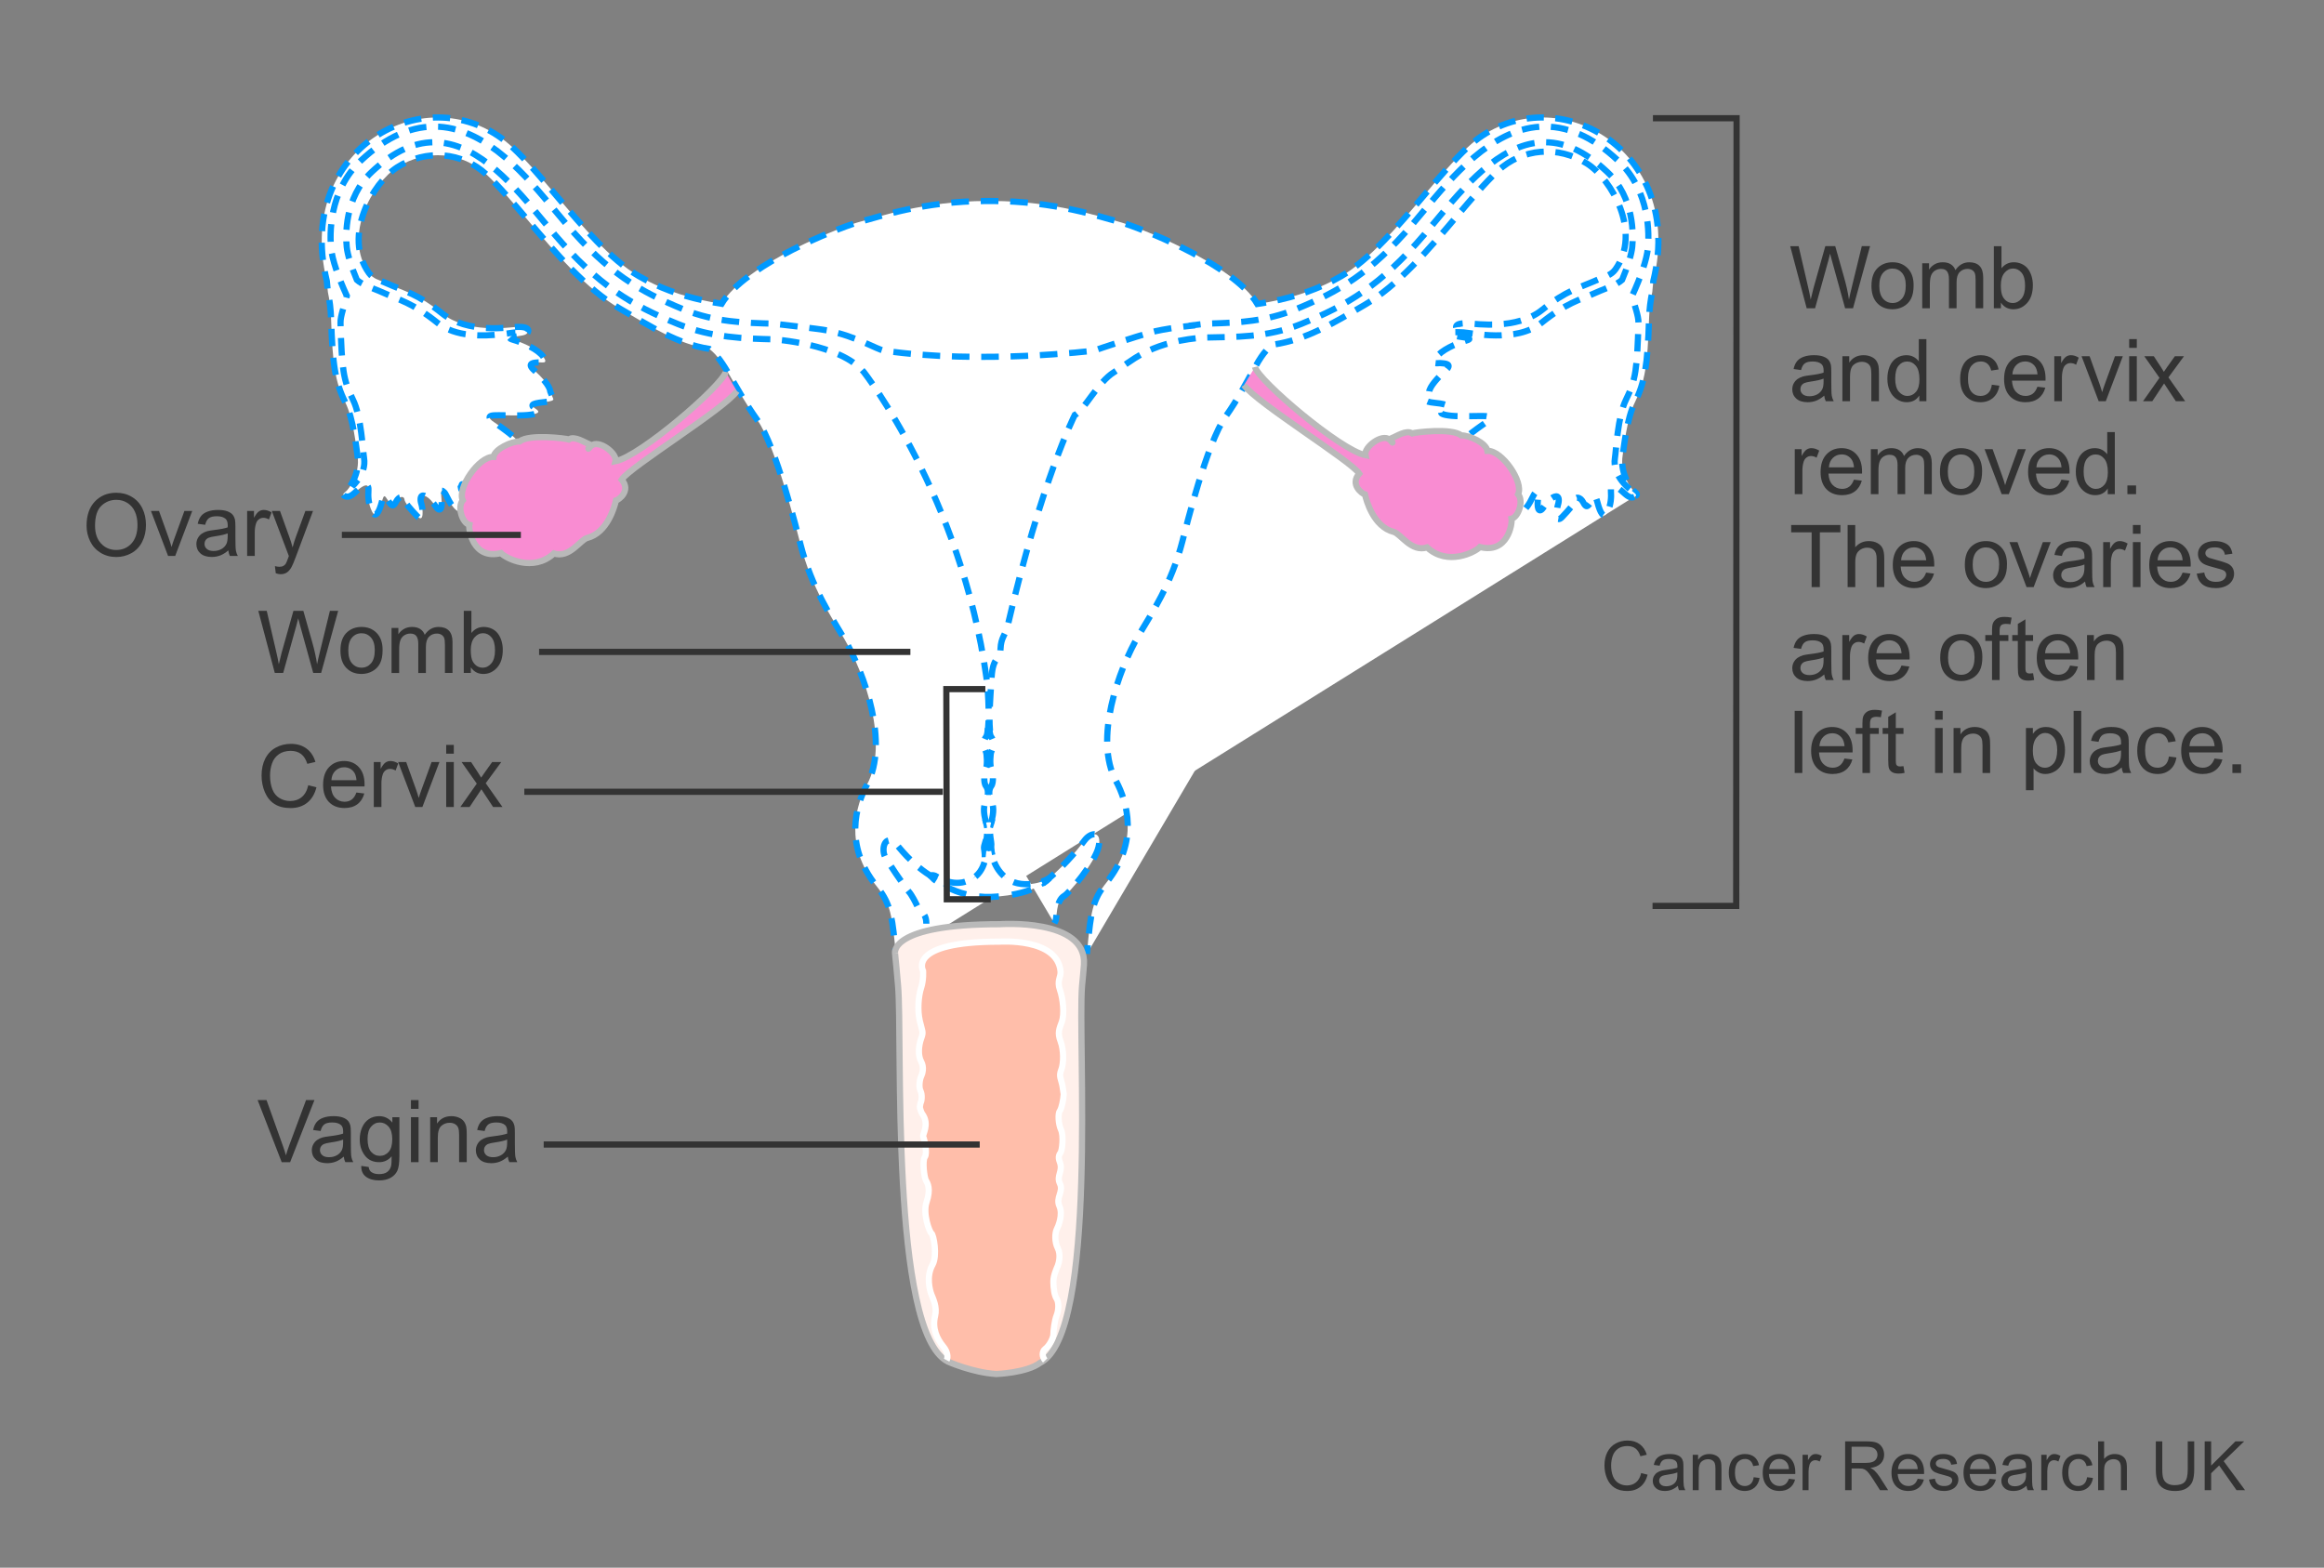 <?xml version="1.0" encoding="UTF-8"?>
<svg xmlns="http://www.w3.org/2000/svg" width="375" height="253" xmlns:xlink="http://www.w3.org/1999/xlink" viewBox="0 0 375 253">
  <rect x="0" y="0" width="375" height="253" fill="#808080" stroke="none"/>
  <defs>
    <style>
      .cls-1 {
        fill: #ffbeaa;
      }

      .cls-1, .cls-2, .cls-3, .cls-4, .cls-5, .cls-6, .cls-7, .cls-8 {
        stroke-width: 0px;
      }

      .cls-1, .cls-9, .cls-10 {
        mix-blend-mode: multiply;
      }

      .cls-2, .cls-11, .cls-12, .cls-13, .cls-14, .cls-15, .cls-16, .cls-17, .cls-18, .cls-19, .cls-20, .cls-21, .cls-22, .cls-23, .cls-24, .cls-25, .cls-26 {
        fill: none;
      }

      .cls-3 {
        fill: url(#linear-gradient);
      }

      .cls-27, .cls-10 {
        fill: #f98cd2;
      }

      .cls-27, .cls-10, .cls-23 {
        stroke: #b9b9b9;
      }

      .cls-11 {
        stroke-dasharray: 0 0 2.84 1.894;
      }

      .cls-11, .cls-12, .cls-13, .cls-14, .cls-15, .cls-16, .cls-17, .cls-18, .cls-19, .cls-20, .cls-21, .cls-24, .cls-26 {
        stroke: #09f;
      }

      .cls-12 {
        stroke-dasharray: 0 0 2.857 1.904;
      }

      .cls-13 {
        stroke-dasharray: 0 0 2.881 1.921;
      }

      .cls-14 {
        stroke-dasharray: 0 0 2.804 1.869;
      }

      .cls-15 {
        stroke-dasharray: 0 0 2.76 1.84;
      }

      .cls-4 {
        fill: url(#linear-gradient-2);
      }

      .cls-16 {
        stroke-dasharray: 0 0 3.197 2.131;
      }

      .cls-17 {
        stroke-dasharray: 0 0 2.784 1.856;
      }

      .cls-18 {
        stroke-dasharray: 0 0 2.817 1.878;
      }

      .cls-19 {
        stroke-dasharray: 0 0 2.813 1.875;
      }

      .cls-20 {
        stroke-dasharray: 0 0 2.77 1.847;
      }

      .cls-21 {
        stroke-dasharray: 0 0 2.767 1.845;
      }

      .cls-28 {
        isolation: isolate;
      }

      .cls-22 {
        stroke: #333;
      }

      .cls-25 {
        stroke: #fff;
      }

      .cls-5 {
        fill: #bb93c3;
      }

      .cls-6 {
        fill: #333;
      }

      .cls-7 {
        fill: #fff;
      }

      .cls-8 {
        fill: #fff0eb;
      }

      .cls-26 {
        stroke-dasharray: 0 0 2.825 1.884;
      }
    </style>
    <linearGradient id="linear-gradient" x1="202.003" y1="67.948" x2="220.063" y2="67.948" gradientUnits="userSpaceOnUse">
      <stop offset=".006" stop-color="#fad6c7"/>
      <stop offset="1" stop-color="#d4bddc"/>
    </linearGradient>
    <linearGradient id="linear-gradient-2" x1="231.002" y1="73.334" x2="249.062" y2="73.334" gradientTransform="translate(-36.39 -5.487) rotate(-.3) scale(1.031 1.018) skewX(-.596)" xlink:href="#linear-gradient"/>
  </defs>
  <g class="cls-28">
    <g id="Layer_1" data-name="Layer 1">
      <path class="cls-2" d="m117.246,60.824c-.528,2.073-13.762,13.036-17.743,13.839.323-1.213-2.626-3.392-3.831-2.346-1.206,1.047.402.003-.315-.24-.718-.239-2.337-1.31-3.244-.692-.479-.161-6.305-.8-7.841.401-1.208-.011-3.974,1.191-4.177,2.44-2.307-.078-5.876,4.875-4.973,6.764-.922,1.01-.121,3.524.999,3.769-.147.744.499,5.451,4.975,4.314.779.791,5.102,2.938,8.419-.047,2.5.763,4.225-2.17,5.342-2.458,3.216-.83,4.404-4.858,4.64-5.835.448-.115,2.474-1.546.959-3.243,1.276-1.948,16.601-11.2,18.512-13.893"/>
      <g>
        <g>
          <path class="cls-5" d="m220.063,73.36c.224.082.431.142.614.177-.299-1.203,2.58-3.408,3.732-2.38,1.152,1.028-.39.007.308-.242.696-.248,2.272-1.334,3.142-.729.465-.167,6.103-.872,7.57.306,1.171-.025,3.829,1.137,4.012,2.379,2.228-.105,5.617,4.787,4.723,6.675.881.995.073,3.509-1.013,3.765.134.738-.546,5.432-4.857,4.355-.762.797-4.969,2.985-8.137.055-2.424.79-4.056-2.111-5.134-2.384-3.096-.788-4.196-4.785-4.412-5.755-.431-.108-2.373-1.508-.889-3.217-.075-.121-.203-.267-.379-.442"/>
          <path class="cls-3" d="m219.345,75.924c-2.618-2.585-15.642-10.676-17.342-13.171l1.691-2.781c.464,1.958,11.952,11.795,16.369,13.388"/>
        </g>
        <path class="cls-2" d="m203.775,60.052c.487,2.058,13.144,12.818,16.982,13.566-.299-1.203,2.58-3.409,3.732-2.381,1.152,1.028-.39.007.306-.241.698-.248,2.274-1.335,3.146-.73.462-.167,6.101-.872,7.572.306,1.167-.026,3.826,1.138,4.007,2.38,2.23-.105,5.619,4.785,4.725,6.676.879.993.075,3.507-1.011,3.765.132.737-.548,5.431-4.859,4.353-.762.797-4.967,2.986-8.137.055-2.424.79-4.06-2.109-5.134-2.384-3.098-.788-4.197-4.786-4.412-5.755-.431-.108-2.373-1.509-.89-3.216-1.207-1.925-15.905-10.952-17.72-13.613"/>
      </g>
      <g>
        <g>
          <path class="cls-5" d="m219.992,73.333c.233.081.445.14.636.177-.302-1.223,2.679-3.485,3.86-2.444,1.184,1.041-.403.009.316-.247.721-.257,2.352-1.371,3.247-.76.48-.171,6.295-.918,7.806.272,1.204-.033,3.939,1.136,4.119,2.4,2.301-.119,5.768,4.842,4.837,6.771.901,1.008.058,3.571-1.061,3.837.132.752-.596,5.534-5.036,4.462-.792.814-5.136,3.063-8.389.099-2.504.816-4.173-2.126-5.279-2.399-3.191-.787-4.304-4.85-4.52-5.836-.443-.107-2.438-1.523-.901-3.27-.077-.123-.207-.271-.388-.446"/>
          <path class="cls-4" d="m219.24,75.947c-2.687-2.619-16.071-10.786-17.812-13.317l1.761-2.841c.469,1.992,12.26,11.947,16.804,13.543"/>
        </g>
        <path class="cls-2" d="m203.272,59.872c.49,2.091,13.484,12.975,17.437,13.72-.3-1.224,2.678-3.485,3.86-2.445,1.183,1.041-.401.01.318-.248.72-.256,2.352-1.37,3.245-.759.481-.171,6.298-.921,7.808.271,1.204-.033,3.939,1.138,4.12,2.401,2.299-.119,5.768,4.84,4.836,6.771.901,1.007.057,3.57-1.063,3.837.134.751-.595,5.534-5.035,4.459-.791.815-5.136,3.066-8.389.099-2.505.817-4.171-2.126-5.278-2.398-3.192-.786-4.303-4.848-4.521-5.835-.444-.107-2.438-1.523-.898-3.27-1.237-1.952-16.345-11.064-18.201-13.761"/>
      </g>
      <g>
        <g>
          <g>
            <path class="cls-7" d="m263.86,80.067c.593-.267.054-.563-.244-.834-.295-.271-2.286-2.712-1.783-5.757.198-1.195.638-5.864,1.97-8.544,1.611-3.241,2.057-6.017,2.287-13.449.051-1.613.243-3.051.521-4.356l.169-1.776c2.852-11.645-2.172-19.715-8.11-23.489-7.035-4.47-15.789-3.726-21.786,1.852-2.306,2.144-4.677,4.949-7.192,7.917-4.081,4.824-8.712,10.291-13.268,12.938-4.373,2.539-8.984,3.791-13.538,4.489-3.913-6.561-19.669-12.607-22.521-13.319-2.759-.693-10.089-3.294-20.289-3.302h-.848c-10.202.007-17.532,2.609-20.293,3.302-2.844.711-18.557,6.739-22.501,13.287-4.492-.703-9.03-1.953-13.342-4.457-4.556-2.647-9.184-8.114-13.268-12.938-2.514-2.968-4.887-5.772-7.192-7.917-5.996-5.578-14.751-6.323-21.786-1.852-5.939,3.774-10.962,11.844-8.109,23.489l.167,1.776c.28,1.305.471,2.743.521,4.356.23,7.432.676,10.208,2.287,13.449,1.332,2.68,1.773,7.35,1.97,8.544.505,3.045-1.484,5.485-1.782,5.757-.297.271-.834.567-.241.834.897.4,1.555-.638,2.462-1.295.906-.655,1.394-.62,1.329.356-.067.977-.029,2.187.577,3.421.607,1.237,1.203-.119,1.557-1.446.355-1.33.443-1.257,1.019-.342.575.913.838,1.13,1.312.195.475-.937,1.286-.934,1.341-.376.055.563.871,1.454,2.044,2.714,1.175,1.26.933-1.224.702-1.93-.23-.706-.238-1.595.516-1.345.753.251,1.406,1.157,1.879,1.837.47.683,1.024.55.844-1.294-.181-1.843.106-1.387.459-1.098.352.29.98,2.508,2.423,3.177,1.442.668,1.763-1.336.764-2.449-.25-.281-.495-1.34-.535-1.604l.12-.193c.082-1.249,2.144,2.459,2.469,3.34.346.935,2.549,2.037,2.656-.085.189-3.675-1.835-5.82-2.135-6.275-.3-.456-.94-.516.07-.616,1.006-.098,3.243.654,4.094,1.544,1.157,1.206,1.996.895,1.028-1.195-.735-1.587-.153-1.562.729-1.649.883-.086,1.547.211,1.028-1.192-.518-1.405-4.594-4.038-5.008-4.363-.412-.323-.711-.782.17-.867.881-.087,3.954.098,5.593-.061,1.639-.16,2.12-.451,1.304-.979-.815-.525-.977-.876,1.291-1.097,1.136-.111,1.565-.274,1.527-.497l-.501-1.239c-.044-.893-1.565-2.511-2.504-3.331-1.505-1.309.033-1.298.595-1.353.561-.054,1.65.325.804-.887-.848-1.212-3.218-2.276-4.883-2.758-1.664-.482,1.333-.525,1.951-.829.619-.301,1.143-1.389-1.504-1.238-1.129.066-7.823,1.09-11.861-2.156-4.041-3.245-5.843-3.472-9.395-5.065-.778-.35-1.778-.54-2.451-1.48-4.277-5.984.584-14.549,4.568-17.08,4.666-2.964,10.45-2.494,14.391,1.173,2.041,1.899,4.301,4.569,6.692,7.394,4.403,5.199,9.392,11.094,14.856,14.265,5.116,2.972,9.288,5.69,14.407,6.487,2.529,1.895,3.852,5.996,7.757,11.491,3.024,4.254,6.407,17.924,6.971,20.112,1.79,6.973,5.031,11.763,6.992,15.083,3.395,5.744,7.312,16.975,3.736,23.614-1.825,3.389-3.736,9.811,1.488,16.342,2.32,2.899,2.581,4.653,3.194,11.505"/>
            <g>
              <path class="cls-24" d="m263.86,80.067c.593-.267.054-.563-.244-.835-.033-.03-.087-.087-.156-.17"/>
              <path class="cls-17" d="m262.474,77.498c-.494-1.035-.901-2.448-.641-4.023.198-1.195.638-5.864,1.97-8.544,1.611-3.241,2.057-6.017,2.286-13.449.051-1.613.243-3.051.521-4.356l.168-1.776c2.852-11.645-2.172-19.715-8.11-23.489-7.036-4.47-15.789-3.726-21.786,1.852-2.306,2.145-4.677,4.949-7.192,7.917-4.081,4.824-8.712,10.291-13.267,12.938-3.637,2.112-7.437,3.333-11.233,4.085"/>
              <path class="cls-24" d="m204.273,48.827c-.463.083-.925.159-1.386.23-.23-.386-.501-.77-.808-1.151"/>
              <path class="cls-12" d="m200.785,46.507c-5.732-5.508-17.943-10.15-20.419-10.769-2.759-.693-10.089-3.294-20.289-3.302h-.848c-10.202.007-17.532,2.609-20.293,3.302-2.572.643-15.664,5.632-21.065,11.423"/>
              <path class="cls-24" d="m117.247,47.877c-.308.38-.581.763-.812,1.148-.462-.072-.924-.15-1.386-.235"/>
              <path class="cls-14" d="m113.218,48.419c-3.426-.765-6.841-1.944-10.126-3.851-4.556-2.647-9.184-8.114-13.268-12.938-2.514-2.968-4.887-5.772-7.192-7.917-5.996-5.578-14.751-6.323-21.786-1.852-5.939,3.774-10.962,11.844-8.109,23.489l.167,1.776c.28,1.305.471,2.743.521,4.356.23,7.432.676,10.208,2.287,13.449,1.332,2.68,1.773,7.35,1.97,8.544.505,3.045-1.484,5.485-1.782,5.757-.297.271-.834.567-.241.835.897.4,1.555-.638,2.462-1.295.906-.655,1.394-.62,1.329.356-.067.977-.029,2.187.577,3.421.607,1.237,1.203-.119,1.557-1.446.355-1.33.443-1.257,1.019-.342.575.913.838,1.13,1.312.195.475-.937,1.286-.934,1.341-.376.055.563.871,1.454,2.044,2.714,1.175,1.26.933-1.224.702-1.93-.23-.706-.238-1.595.516-1.345.753.251,1.406,1.157,1.879,1.837.47.683,1.024.55.844-1.294-.181-1.843.106-1.387.459-1.098.352.29.98,2.508,2.423,3.177,1.442.668,1.763-1.336.764-2.449-.25-.281-.495-1.34-.535-1.604l.12-.193c.082-1.249,2.144,2.459,2.469,3.34.346.935,2.549,2.037,2.656-.085.189-3.675-1.835-5.82-2.135-6.275-.3-.456-.94-.516.07-.616,1.006-.098,3.243.654,4.094,1.544,1.157,1.206,1.996.895,1.028-1.195-.735-1.587-.153-1.562.729-1.649.883-.086,1.547.211,1.028-1.192-.518-1.405-4.594-4.038-5.008-4.363-.412-.323-.711-.782.17-.867.881-.087,3.954.098,5.593-.061,1.639-.16,2.12-.451,1.304-.979-.815-.525-.977-.876,1.291-1.097,1.136-.111,1.565-.274,1.527-.497l-.501-1.239c-.043-.893-1.565-2.511-2.504-3.331-1.505-1.309.033-1.298.594-1.353.561-.054,1.65.325.804-.887-.848-1.212-3.218-2.276-4.883-2.758-1.664-.482,1.333-.525,1.951-.829.619-.301,1.143-1.389-1.504-1.238-1.129.066-7.823,1.09-11.861-2.156-4.041-3.245-5.843-3.472-9.395-5.065-.778-.35-1.778-.54-2.451-1.48-4.277-5.984.584-14.549,4.568-17.08,4.666-2.964,10.45-2.494,14.391,1.173,2.042,1.899,4.301,4.569,6.692,7.394,4.403,5.199,9.392,11.094,14.856,14.265,5.116,2.972,9.288,5.69,14.407,6.487,2.529,1.895,3.852,5.996,7.757,11.491,3.024,4.254,6.407,17.924,6.971,20.112,1.79,6.973,5.031,11.763,6.992,15.083,3.395,5.744,7.312,16.975,3.736,23.614-1.825,3.39-3.736,9.811,1.488,16.342,2.03,2.537,2.483,4.197,2.976,9.164"/>
              <path class="cls-24" d="m144.462,153.05c.042.443.084.91.128,1.404"/>
            </g>
          </g>
          <g>
            <path class="cls-7" d="m175.385,153.94c.617-6.91.874-8.667,3.201-11.575,5.221-6.531,3.31-12.952,1.484-16.342-3.575-6.64.343-17.871,3.737-23.615,1.962-3.32,5.202-8.11,6.992-15.083.566-2.188,3.949-15.858,6.97-20.112,3.896-5.48,5.42-10.608,7.823-11.62,5.19-.785,9.368-3.344,14.557-6.357,5.463-3.171,10.452-9.066,14.855-14.265,2.391-2.825,4.65-5.495,6.692-7.394,3.941-3.666,9.725-4.137,14.392-1.173,3.984,2.531,8.845,11.096,4.568,17.08-.673.941-1.673,1.13-2.451,1.48-3.553,1.593-5.354,1.82-9.393,5.065-4.039,3.247-10.734,2.222-11.862,2.157-1.654-.094-2.069.294-1.997.674"/>
            <g>
              <path class="cls-24" d="m175.385,153.94c.044-.493.086-.961.128-1.404"/>
              <path class="cls-26" d="m175.699,150.661c.464-4.304.981-5.914,2.887-8.297,5.221-6.531,3.31-12.952,1.484-16.342-3.575-6.64.343-17.871,3.737-23.615,1.962-3.32,5.202-8.11,6.992-15.083.566-2.188,3.949-15.858,6.97-20.112,3.896-5.48,5.42-10.608,7.823-11.62,5.19-.785,9.368-3.344,14.557-6.357,5.464-3.172,10.452-9.066,14.855-14.265,2.391-2.825,4.65-5.495,6.692-7.394,3.941-3.666,9.725-4.137,14.392-1.173,3.984,2.531,8.845,11.096,4.568,17.08-.673.941-1.673,1.13-2.451,1.48-3.552,1.593-5.354,1.82-9.393,5.065-4.039,3.247-10.734,2.222-11.862,2.156"/>
              <path class="cls-24" d="m236.014,52.189c-.88.076-1.117.376-1.061.67"/>
            </g>
          </g>
          <g>
            <path class="cls-7" d="m149.473,149.067c.002-1.708-.875-1.744-1.339-2.612-.208-.385-.887-1.898-1.512-2.591-.619-.69-3.544-5.037-3.817-5.607-.621-1.294-.038-3.625,1.686-2.156.42.355,2.494,3.431,6.229,5.564,1.85,1.055,4.365,2.497,6.497.621,2.132-1.875,1.704-4.546,1.571-5.323-.132-.775.933-2.07.4-3.882-.091-.303-.16-.588-.219-.847"/>
            <g>
              <path class="cls-24" d="m149.473,149.067c0-.65-.126-1.058-.309-1.362"/>
              <path class="cls-13" d="m148,146.194c-.29-.584-.853-1.747-1.379-2.329-.619-.69-3.544-5.037-3.817-5.607-.621-1.294-.037-3.625,1.686-2.156.42.355,2.494,3.431,6.229,5.564,1.85,1.055,4.365,2.497,6.497.621,2.132-1.875,1.704-4.546,1.571-5.323-.093-.545.406-1.347.525-2.404"/>
              <path class="cls-24" d="m159.302,133.602c-.024-.169-.061-.342-.114-.521-.091-.303-.16-.588-.219-.846"/>
            </g>
          </g>
          <g>
            <path class="cls-7" d="m160.124,132.159c-.063.327-.171.714-.338,1.181-.732,2.071-.133,2.395.068,3.364.199.971.791,4.326,2.255,5.493,1.464,1.162,3.847,2.323,6.977-.289,3.183-2.657,5.309-5.489,5.955-6.326,1.063-1.379,2.84-1.463,2.217,1.122-.621,2.589-4.748,7.419-5.504,7.854-1.51.86-1.098,3.656-1.51,4.226-.05.067-.092.136-.126.206"/>
            <g>
              <path class="cls-24" d="m160.124,132.159c-.063.327-.171.714-.338,1.181-.021.059-.041.117-.059.173"/>
              <path class="cls-15" d="m159.452,135.322c.068.523.293.859.401,1.382.199.971.791,4.326,2.255,5.493,1.464,1.162,3.847,2.323,6.977-.289,3.183-2.657,5.309-5.489,5.955-6.326,1.063-1.379,2.84-1.463,2.217,1.122-.621,2.589-4.748,7.419-5.504,7.854-.745.425-1.023,1.322-1.162,2.189"/>
              <path class="cls-24" d="m170.479,147.653c-.055.518-.101.943-.236,1.13-.05.067-.092.136-.126.206"/>
            </g>
          </g>
          <g>
            <path class="cls-7" d="m159.678,117.943c.051.475.138.823.267.991.651.845.132,2.145,0,2.405-.13.259-.26,2.081,0,2.668.26.584.455,2.275,0,2.861-.456.583-.389,1.627,0,2.406.391.78.469,1.741,0,3.383-.52,1.82.132,3.123,0,3.902-.13.78.301,3.669,2.603,5.28,1.96,1.371,5.008.934,6.815-.127-2.151,2.149-5.964,2.871-9.362,3.035h-1.14c-3.398-.164-5.789-1.258-8.097-2.782l-.759-.76c.082.05.719.03.8.081,1.807,1.06,3.715,1.729,5.867.651,2.513-1.256,2.557-4.598,2.426-5.377-.129-.78.519-2.082,0-3.902-.469-1.643-.39-2.603,0-3.383.388-.779.455-1.822,0-2.406-.455-.586-.261-2.276,0-2.861.259-.586.131-2.408,0-2.668-.129-.26-.65-1.56,0-2.405.128-.169.214-.51.266-.983l.315-.008Z"/>
            <g>
              <path class="cls-24" d="m158.906,119.267c.048-.116.11-.228.191-.333.128-.169.214-.51.266-.983l.315-.008c.051.475.138.823.267.991.079.102.141.211.188.324"/>
              <path class="cls-20" d="m160.058,121.069c-.045.123-.087.217-.113.269-.13.259-.26,2.081,0,2.668.26.584.455,2.275,0,2.861-.456.583-.389,1.627,0,2.406.391.78.469,1.741,0,3.383-.52,1.82.132,3.123,0,3.902-.13.78.301,3.669,2.603,5.28,1.298.908,3.074,1.023,4.65.689"/>
              <path class="cls-24" d="m168.082,142.286c.467-.157.901-.352,1.28-.575-.328.328-.694.622-1.092.886"/>
              <path class="cls-16" d="m166.378,143.562c-1.947.758-4.244,1.081-6.378,1.184h-1.14c-2.82-.136-4.947-.913-6.909-2.045"/>
              <path class="cls-24" d="m151.042,142.145c-.093-.06-.186-.12-.278-.181l-.759-.76c.083.05.719.03.8.081.174.102.349.201.525.294"/>
              <path class="cls-21" d="m153.03,142.282c1.146.318,2.35.301,3.641-.346,2.513-1.256,2.557-4.598,2.426-5.377-.129-.779.519-2.082,0-3.902-.469-1.643-.39-2.603,0-3.383.387-.779.455-1.822,0-2.406-.455-.586-.261-2.276,0-2.861.259-.586.131-2.408,0-2.668-.073-.147-.27-.623-.312-1.162"/>
            </g>
          </g>
          <g>
            <path class="cls-7" d="m56.805,78.526c.975-.941,2.273-2.584,1.933-4.635-.196-1.194-.438-6.683-1.771-9.361-1.612-3.244-1.795-4.969-2.025-12.401-.035-1.157.702-2.97,1.023-4.387-1.423-3.089-2.358-5.871-2.534-7.633-.209-2.076-.475-9.231,4.821-14.208,4.126-3.877,8.366-5.711,12.605-5.448,7.875.488,14.185,8.09,18.792,13.639l1.808,2.156c6.658,7.766,11.771,10.806,18.873,13.696,5.053,2.055,10.03,2.176,14.42,2.284,0,0,7.445.83,8.807,1.112,4.706.975,8.005,3.092,9.105,3.251,15.582,2.254,33.85,0,33.85,0,1.042-.39,6.658-2.226,9.082-2.928,1.467-.426,4.339-.869,6.739-1.107l-.005-.05,2.247-.279c4.391-.108,9.368-.229,14.419-2.284,7.107-2.89,12.219-5.931,18.876-13.696l1.809-2.156c4.607-5.55,10.915-13.151,18.791-13.639,4.237-.263,8.478,1.571,12.604,5.448,5.296,4.977,5.028,12.132,4.822,14.208-.176,1.762-1.115,4.544-2.536,7.633.321,1.417,1.06,3.23,1.024,4.387-.232,7.432-.414,9.157-2.025,12.401-1.334,2.679-1.575,8.168-1.773,9.361-.505,3.045,2.606,5.197,2.901,5.469.298.27.836.565.242.834-.896.398-1.555-.638-2.461-1.293-.907-.658-1.395-.623-1.33.354.067.977.029,2.188-.575,3.419-.608,1.239-1.205-.115-1.558-1.444-.356-1.331-.442-1.259-1.019-.343-.575.915-.838,1.131-1.313.195-.476-.937-1.286-.934-1.339-.376-.057.563-.872,1.454-2.047,2.712-1.175,1.259-.932-1.222-.701-1.928.23-.707.236-1.595-.516-1.343-.753.249-1.407,1.154-1.881,1.835-.468.682-1.022.549-.842-1.295.18-1.844-.106-1.386-.459-1.096-.353.292-.981,2.51-2.422,3.177-1.444.668-1.764-1.335-.765-2.45.25-.279.496-1.337.534-1.603l-.118-.192c-.082-1.248-2.145,2.461-2.47,3.34-.344.936-2.549,2.037-2.657-.086-.188-3.675,1.835-5.819,2.135-6.274.298-.457.942-.515-.069-.614-1.009-.099-3.245.652-4.095,1.541-1.156,1.206-1.995.898-1.029-1.191.736-1.589.155-1.566-.73-1.652-.88-.086-1.545.213-1.027-1.193.52-1.404,4.595-4.037,5.008-4.363.413-.323.713-.781-.171-.866-.879-.087-3.953.099-5.591-.061-1.641-.16-2.119-.452-1.304-.979.814-.526.975-.874-1.292-1.097-1.136-.111-1.564-.273-1.526-.497l.5-1.239c.043-.893,1.566-2.512,2.505-3.331,1.501-1.309-.033-1.299-.595-1.354-.56-.052-1.647.324-.803-.887.847-1.212,3.217-2.274,4.884-2.757,1.664-.483-1.333-.525-1.952-.83-.618-.3-1.121-.638,1.527-.487,1.129.066,8.486,1.729,12.527-1.517,4.039-3.245,5.935-3.595,9.489-5.189.707-.316,2.695-.955,3.559-1.773.912-2.169,1.51-4.061,1.634-5.311.18-1.784.414-7.93-4.035-12.11-3.648-3.43-7.155-4.988-10.718-4.767-6.782.421-12.448,7.245-17,12.73l-1.835,2.186c-6.994,8.16-12.37,11.353-19.841,14.394-5.483,2.229-10.838,2.074-15.218,2.18l-1.498.087c-8.153.903-10.688,3.816-13.464,5.505-2.623,1.598-4.938,6.333-6.337,6.906,0,0-5.402,10.6-10.855,34.117-.324,1.396-1.065,1.765-1.129,3.652-.066,1.886-1.23,1.106-1.439,4.546-.152,2.504-.453,6.252-.295,8.264l-.267.095c.173-1.987.066-5.834-.287-8.359-4.066-29.093-19.76-49.222-19.76-49.222-3.822-4.642-14.713-5.302-14.713-5.302-4.378-.109-9.832-.241-15.312-2.47-7.472-3.041-12.847-6.234-19.84-14.394l-1.836-2.186c-4.551-5.485-10.218-12.309-17-12.73-3.563-.221-7.068,1.337-10.717,4.767-4.452,4.179-4.214,10.326-4.036,12.11.125,1.25.723,3.141,1.634,5.311.864.819,2.853,1.457,3.561,1.773,3.553,1.594,5.449,1.944,9.49,5.189,4.037,3.246,11.396,1.583,12.526,1.517"/>
            <g>
              <path class="cls-24" d="m56.805,78.526c.298-.288.627-.642.93-1.054"/>
              <path class="cls-11" d="m58.602,75.802c.18-.584.249-1.225.136-1.911-.196-1.194-.438-6.683-1.771-9.361-1.612-3.244-1.795-4.969-2.025-12.401-.035-1.157.702-2.97,1.023-4.387-1.423-3.089-2.358-5.871-2.534-7.633-.209-2.076-.475-9.231,4.821-14.208,4.126-3.877,8.366-5.711,12.605-5.448,7.875.488,14.185,8.09,18.792,13.639l1.808,2.156c6.658,7.766,11.771,10.806,18.873,13.696,5.053,2.055,10.03,2.176,14.42,2.284,0,0,7.445.83,8.807,1.112,4.706.975,8.005,3.092,9.105,3.251,15.582,2.254,33.85,0,33.85,0,1.042-.39,6.658-2.226,9.082-2.928,1.007-.292,2.676-.593,4.4-.829"/>
              <path class="cls-24" d="m190.937,52.712c.474-.058.943-.11,1.396-.155l-.005-.049,1.396-.174"/>
              <path class="cls-18" d="m195.595,52.202c4.135-.112,8.735-.361,13.399-2.258,7.107-2.89,12.219-5.931,18.876-13.696l1.809-2.156c4.607-5.55,10.915-13.151,18.791-13.639,4.237-.263,8.478,1.571,12.604,5.448,5.296,4.977,5.028,12.133,4.822,14.208-.176,1.762-1.115,4.544-2.536,7.633.322,1.417,1.06,3.23,1.024,4.387-.232,7.432-.414,9.157-2.025,12.401-1.334,2.679-1.575,8.168-1.773,9.361-.505,3.045,2.606,5.197,2.901,5.469.298.27.836.565.242.834-.896.398-1.555-.638-2.461-1.293-.907-.658-1.395-.623-1.33.354.067.977.029,2.188-.575,3.419-.608,1.239-1.205-.115-1.558-1.444-.356-1.331-.443-1.259-1.019-.343-.575.915-.838,1.131-1.313.195-.476-.937-1.286-.934-1.339-.376-.057.563-.872,1.454-2.047,2.712-1.175,1.259-.932-1.222-.701-1.928.23-.707.236-1.595-.516-1.343-.753.249-1.407,1.154-1.881,1.835-.468.682-1.022.549-.842-1.295.179-1.844-.106-1.386-.459-1.096-.353.292-.981,2.51-2.422,3.177-1.444.668-1.764-1.335-.765-2.45.25-.279.496-1.338.534-1.603l-.118-.192c-.081-1.248-2.145,2.461-2.47,3.34-.344.936-2.548,2.037-2.657-.086-.188-3.675,1.835-5.819,2.135-6.274.298-.457.942-.515-.069-.614-1.009-.099-3.245.652-4.095,1.541-1.156,1.206-1.995.898-1.029-1.191.736-1.589.155-1.566-.73-1.652-.88-.086-1.545.213-1.027-1.193.52-1.404,4.595-4.037,5.008-4.363.413-.323.713-.781-.171-.866-.879-.087-3.953.099-5.591-.061-1.641-.16-2.119-.452-1.304-.979.814-.526.975-.874-1.292-1.097-1.136-.111-1.564-.273-1.526-.496l.5-1.239c.043-.893,1.566-2.512,2.505-3.331,1.501-1.309-.033-1.299-.595-1.354-.56-.052-1.647.324-.803-.887.848-1.212,3.217-2.274,4.884-2.757,1.665-.483-1.333-.525-1.952-.83-.618-.299-1.121-.638,1.527-.487,1.129.066,8.486,1.729,12.527-1.517,4.039-3.245,5.935-3.595,9.489-5.189.707-.316,2.695-.955,3.559-1.773.911-2.169,1.51-4.061,1.634-5.311.18-1.784.414-7.93-4.035-12.11-3.648-3.43-7.155-4.988-10.718-4.767-6.782.421-12.448,7.245-17,12.73l-1.835,2.186c-6.994,8.16-12.37,11.353-19.841,14.394-5.483,2.229-10.838,2.074-15.218,2.18l-1.498.087c-8.153.903-10.688,3.816-13.464,5.505-2.623,1.598-4.938,6.333-6.337,6.906,0,0-5.402,10.6-10.855,34.117-.324,1.396-1.064,1.765-1.129,3.652-.066,1.886-1.23,1.106-1.439,4.546-.104,1.71-.277,4-.326,5.921"/>
              <path class="cls-24" d="m159.672,116.143c0,.522.013.998.044,1.404l-.267.095c.035-.401.058-.877.071-1.402"/>
              <path class="cls-19" d="m159.521,114.364c-.033-1.726-.155-3.624-.359-5.081-4.067-29.093-19.76-49.222-19.76-49.222-3.822-4.642-14.713-5.302-14.713-5.302-4.378-.109-9.832-.241-15.312-2.47-7.472-3.041-12.847-6.234-19.84-14.394l-1.836-2.186c-4.551-5.485-10.218-12.309-17-12.73-3.563-.221-7.068,1.338-10.717,4.767-4.452,4.179-4.214,10.326-4.036,12.11.125,1.25.723,3.141,1.634,5.311.864.819,2.853,1.457,3.561,1.773,3.553,1.594,5.449,1.944,9.49,5.189,2.866,2.304,7.404,2.135,10.202,1.819"/>
              <path class="cls-24" d="m81.768,53.83c.669-.091,1.16-.171,1.391-.185"/>
            </g>
          </g>
        </g>
        <g>
          <path class="cls-8" d="m174.923,157.052s-.971,2.888,0,0c.971-2.887-.786-4.715-.786-4.715,0,0,.753,1.036,0,0-.753-1.036-4.391-2.45-4.391-2.45,0,0,1.392-.266-8.922-.786-10.313-.52-14.746,2.496-14.746,2.496,0,0,2.546-1.038,0,0-2.546,1.038-1.618,3.051-1.618,3.051l.451,4.433c.749,8.441-1.362,55.947,8.052,60.66l2.877,1.388,4.327.721,3.872-.377,2.158-.719,1.64-.825c9.414-4.711,6.013-52.408,6.764-60.849l.322-2.029Z"/>
          <path class="cls-1" d="m171.194,156.79c-.15.886-.63,1.472-.104,2.943.527,1.473.737,3.996.316,5.154-.421,1.155-.738,1.788-.212,3.153.527,1.367.527,3.576.106,4.627-.421,1.051,0,1.473.21,2.629l.192,1.281c-.044.901-.35,2.347-.609,2.659-.352.432-.263,2.15.178,3.098.444.946.184,3.359-.085,3.699-.478.603-.196,1.258-.093,1.548.531,1.464-.617,2.153,0,3.443.622,1.292-.707,2.236-.088,3.614.619,1.378-.175,3.268-.441,3.784-.266.518-.352,1.98.177,3.012.53,1.032.177,2.408,0,2.84-.177.43-.71,1.548-.71,2.58s.181,2.236.533,2.752c.354.518.354,1.809,0,2.668-.352.86-.533,2.579-.533,3.097s-.621,1.807-1.325,2.323c-.533.388-.516,1.308.011,1.853l-1.006.414-1.634.869-2.668.615-2.024.225-2.773-.195-2.863-.734-1.334-.405-1.004-.33-.614-.285.015-.211c.269-.506.114-1.406-.506-2.161-1.063-1.289-1.855-2.945-1.357-4.986.351-1.418-.326-2.756-.592-3.444-.265-.689-.887-2.923.179-4.816.813-1.455.174-4.82-.179-5.075-.354-.26-1.405-3.183-.799-4.994.735-2.173.178-3.097-.086-3.525-.265-.429-.622-3.185-.18-3.785.444-.605-.086-2.927-.265-3.271-.177-.344,1.113-1.999-.188-3.748-.099-.132-.362-.841-.357-1.069l.104-.604c.21-.316.314-1.368,0-1.999-.317-.63-.106-1.892.104-2.312.21-.42.527-1.472,0-2.419-.526-.947-.421-2.523,0-3.68.421-1.155.21-1.051-.21-2.84-.421-1.786-.211-4.1.21-5.362.421-1.262.316-2.733.316-2.733,0,0-1.419-2.769,4.258-3.979,5.677-1.21,0,0,0,0,0,0,8.76-2.08,14.723.231,5.963,2.311,0,0,0,0,0,0,3.148,1.373,3.148,3.249,0,0,.113.269.056.604Z"/>
          <path class="cls-23" d="m144.422,153.836s-.957-4.684,16.866-4.684c0,0,14.107-1.038,13.62,6.516-.065,1.006-.193,2.132-.306,3.413-.751,8.441,2.65,56.137-6.764,60.849-2.137,1.633-7.066,1.814-7.066,1.814-3.897-.24-7.808-2.003-7.808-2.003-9.414-4.713-7.303-52.219-8.052-60.66-.189-2.126-.336-3.832-.49-5.245"/>
          <path class="cls-25" d="m152.753,219.51c.269-.506.114-1.406-.506-2.161-1.063-1.289-1.855-2.945-1.357-4.986.351-1.418-.326-2.756-.591-3.444-.265-.689-.887-2.923.179-4.816.813-1.455.174-4.82-.179-5.075-.353-.26-1.405-3.183-.799-4.994.735-2.173.178-3.097-.086-3.525-.265-.429-.622-3.185-.18-3.785.444-.605-.086-2.927-.265-3.271-.177-.344,1.113-1.999-.188-3.748-.099-.132-.362-.841-.357-1.069l.104-.604c.21-.316.314-1.368,0-1.999-.317-.63-.106-1.892.104-2.312.21-.42.527-1.472,0-2.419-.525-.947-.421-2.523,0-3.68.421-1.155.21-1.051-.21-2.84-.421-1.786-.21-4.1.21-5.362.421-1.262.316-2.733.316-2.733,0,0-2.67-4.72,12.339-4.72,0,0,9.373-.669,9.846,4.825.077.895-.63,1.472-.104,2.943.527,1.473.737,3.996.316,5.154-.421,1.155-.737,1.788-.212,3.153.528,1.367.528,3.576.106,4.627-.421,1.051,0,1.473.21,2.629l.192,1.281c-.044.901-.349,2.347-.609,2.659-.352.432-.263,2.15.178,3.098.444.946.184,3.359-.085,3.699-.478.603-.196,1.258-.093,1.548.532,1.464-.616,2.153,0,3.443.622,1.292-.707,2.236-.088,3.614.619,1.378-.175,3.268-.441,3.784-.266.518-.352,1.98.178,3.012.53,1.032.177,2.408,0,2.84-.178.43-.71,1.548-.71,2.58s.181,2.236.533,2.752c.354.518.354,1.809,0,2.668-.352.86-.533,2.579-.533,3.097s-.621,1.807-1.325,2.323c-.534.388-.516,1.308.011,1.853"/>
        </g>
        <g class="cls-9">
          <path class="cls-27" d="m117.093,60.03c-.511,2.159-13.754,13.619-17.78,14.408.312-1.262-2.705-3.578-3.914-2.497-1.21,1.078.408.007-.322-.255-.73-.26-2.385-1.4-3.297-.766-.488-.173-6.403-.914-7.945.321-1.225-.027-4.013,1.195-4.204,2.496-2.339-.11-5.895,5.019-4.956,7.005-.922,1.042-.078,3.679,1.06,3.949-.139.774.574,5.7,5.099,4.568.799.836,5.208,3.131,8.533.059,2.544.828,4.257-2.214,5.385-2.502,3.251-.827,4.403-5.019,4.63-6.038.452-.111,2.489-1.582.932-3.373,1.268-2.017,16.687-11.49,18.59-14.28"/>
        </g>
      </g>
      <path class="cls-10" d="m202.51,59.228c.511,2.159,13.788,13.444,17.814,14.232-.312-1.262,2.705-3.578,3.914-2.497,1.21,1.078-.408.007.322-.255.73-.26,2.385-1.4,3.297-.766.488-.173,6.403-.914,7.945.322,1.225-.027,4.013,1.195,4.204,2.496,2.339-.11,5.895,5.019,4.956,7.005.922,1.042.078,3.679-1.06,3.949.139.774-.574,5.7-5.099,4.568-.799.836-5.208,3.131-8.533.059-2.544.828-4.257-2.214-5.385-2.502-3.251-.827-4.403-5.019-4.63-6.038-.452-.111-2.489-1.582-.932-3.373-1.268-2.017-16.688-11.49-18.59-14.28"/>
      <line class="cls-22" x1="87.731" y1="184.706" x2="158.086" y2="184.706"/>
      <line class="cls-22" x1="84.604" y1="127.78" x2="152.145" y2="127.78"/>
      <polyline class="cls-22" points="266.654 146.201 280.154 146.201 280.216 19.081 266.716 19.081"/>
      <line class="cls-22" x1="86.987" y1="105.205" x2="146.901" y2="105.205"/>
      <line class="cls-22" x1="55.165" y1="86.325" x2="84.049" y2="86.325"/>
      <g>
        <path class="cls-6" d="m291.525,49.747l-2.659-10.021h1.36l1.524,6.569c.164.688.306,1.372.424,2.051.255-1.071.405-1.688.451-1.853l1.907-6.768h1.6l1.436,5.072c.36,1.258.62,2.44.779,3.548.128-.634.294-1.36.499-2.181l1.572-6.439h1.333l-2.748,10.021h-1.278l-2.112-7.636c-.178-.638-.282-1.03-.314-1.176-.104.46-.203.853-.294,1.176l-2.126,7.636h-1.354Z"/>
        <path class="cls-6" d="m301.979,46.118c0-1.345.374-2.34,1.121-2.987.624-.538,1.386-.807,2.283-.807.998,0,1.813.327,2.447.98.634.654.95,1.558.95,2.711,0,.935-.14,1.669-.421,2.205-.279.535-.688.951-1.223,1.247-.536.296-1.12.444-1.754.444-1.017,0-1.838-.326-2.465-.978-.626-.651-.939-1.591-.939-2.816Zm1.265,0c0,.93.203,1.626.608,2.089.405.462.916.693,1.531.693.61,0,1.119-.232,1.524-.697s.608-1.174.608-2.126c0-.897-.204-1.578-.611-2.04-.408-.463-.915-.694-1.521-.694-.615,0-1.126.23-1.531.69s-.608,1.155-.608,2.085Z"/>
        <path class="cls-6" d="m310.17,49.747v-7.26h1.101v1.019c.228-.355.531-.642.909-.858.378-.216.809-.324,1.292-.324.538,0,.979.111,1.322.335.345.224.587.535.729.937.574-.848,1.321-1.271,2.242-1.271.72,0,1.273.199,1.661.598.388.399.581,1.014.581,1.843v4.983h-1.224v-4.573c0-.492-.04-.847-.12-1.063-.079-.216-.224-.391-.434-.522s-.456-.198-.738-.198c-.511,0-.935.17-1.271.51-.337.339-.506.883-.506,1.63v4.218h-1.23v-4.717c0-.547-.101-.957-.301-1.23s-.528-.41-.984-.41c-.347,0-.666.091-.961.273-.293.183-.507.449-.639.8s-.198.856-.198,1.518v3.767h-1.23Z"/>
        <path class="cls-6" d="m322.869,49.747h-1.142v-10.021h1.23v3.575c.52-.651,1.183-.978,1.989-.978.446,0,.869.09,1.269.27.398.181.727.434.984.76.257.325.459.719.604,1.179s.219.952.219,1.477c0,1.244-.308,2.206-.923,2.885s-1.354,1.019-2.215,1.019c-.856,0-1.529-.357-2.017-1.073v.909Zm-.014-3.685c0,.87.118,1.499.355,1.887.388.634.911.95,1.572.95.538,0,1.003-.233,1.395-.701.392-.467.588-1.163.588-2.088,0-.948-.188-1.647-.563-2.099-.377-.451-.831-.677-1.364-.677-.538,0-1.003.233-1.395.701-.392.467-.588,1.143-.588,2.026Z"/>
        <path class="cls-6" d="m294.355,63.852c-.456.388-.895.661-1.316.82-.421.159-.873.239-1.356.239-.798,0-1.41-.195-1.839-.584-.429-.391-.643-.888-.643-1.494,0-.355.081-.68.242-.975.162-.293.374-.529.637-.707.262-.178.557-.312.885-.403.241-.063.606-.125,1.094-.185.993-.118,1.725-.26,2.194-.424.005-.169.007-.275.007-.321,0-.501-.116-.854-.349-1.06-.314-.278-.781-.417-1.401-.417-.579,0-1.006.102-1.281.304-.276.203-.48.562-.612,1.077l-1.203-.164c.109-.515.289-.931.54-1.247.251-.317.613-.561,1.087-.732.474-.17,1.023-.256,1.647-.256.62,0,1.123.073,1.511.219s.672.329.854.551c.183.221.31.5.383.837.041.21.062.588.062,1.135v1.641c0,1.144.026,1.867.079,2.171.052.303.155.593.311.871h-1.285c-.128-.255-.21-.554-.246-.896Zm-.103-2.748c-.446.183-1.116.337-2.01.465-.506.073-.863.155-1.073.246s-.371.225-.485.399c-.114.176-.171.371-.171.585,0,.328.124.602.373.82.248.219.611.328,1.09.328.474,0,.896-.104,1.265-.312.369-.207.641-.49.813-.851.132-.278.198-.688.198-1.23v-.451Z"/>
        <path class="cls-6" d="m297.287,64.747v-7.26h1.107v1.032c.533-.798,1.304-1.196,2.311-1.196.438,0,.84.078,1.206.236.367.156.642.363.824.618s.31.559.383.909c.046.228.068.627.068,1.196v4.464h-1.23v-4.416c0-.501-.048-.876-.144-1.125-.096-.248-.266-.446-.509-.594-.244-.148-.53-.223-.858-.223-.524,0-.977.166-1.356.499-.381.333-.571.964-.571,1.894v3.965h-1.23Z"/>
        <path class="cls-6" d="m309.7,64.747v-.916c-.46.72-1.137,1.08-2.03,1.08-.579,0-1.11-.159-1.597-.479-.484-.319-.861-.765-1.127-1.336-.268-.572-.4-1.229-.4-1.973,0-.725.121-1.382.362-1.973.241-.59.604-1.042,1.087-1.356s1.023-.472,1.62-.472c.438,0,.827.092,1.169.277.342.184.62.425.834.721v-3.596h1.224v10.021h-1.142Zm-3.89-3.623c0,.93.196,1.625.588,2.085s.854.69,1.388.69c.538,0,.994-.22,1.371-.66.375-.439.563-1.11.563-2.013,0-.993-.191-1.723-.574-2.188s-.854-.697-1.415-.697c-.547,0-1.004.224-1.371.67-.366.446-.55,1.15-.55,2.112Z"/>
        <path class="cls-6" d="m321.403,62.088l1.21.157c-.132.834-.471,1.486-1.015,1.959-.545.471-1.214.707-2.007.707-.993,0-1.792-.324-2.396-.975-.604-.648-.906-1.58-.906-2.792,0-.784.13-1.47.39-2.058s.655-1.029,1.187-1.322c.53-.295,1.108-.441,1.732-.441.788,0,1.434.199,1.935.598.501.399.822.966.964,1.699l-1.196.185c-.114-.487-.315-.854-.604-1.101-.29-.246-.64-.369-1.05-.369-.62,0-1.123.223-1.511.666-.388.445-.581,1.147-.581,2.109,0,.976.187,1.684.561,2.126s.861.663,1.463.663c.483,0,.887-.148,1.21-.444s.528-.752.615-1.367Z"/>
        <path class="cls-6" d="m328.759,62.41l1.271.157c-.2.743-.572,1.319-1.114,1.729s-1.235.615-2.078.615c-1.062,0-1.903-.327-2.526-.98-.621-.654-.933-1.571-.933-2.752,0-1.222.314-2.169.943-2.844s1.444-1.012,2.447-1.012c.971,0,1.764.33,2.379.991s.923,1.591.923,2.789c0,.073-.002.183-.007.328h-5.414c.046.798.271,1.408.677,1.832s.911.636,1.518.636c.451,0,.836-.118,1.155-.355s.572-.615.759-1.135Zm-4.04-1.989h4.054c-.055-.61-.21-1.068-.465-1.374-.392-.474-.9-.711-1.524-.711-.565,0-1.04.189-1.425.567-.386.378-.599.884-.64,1.518Z"/>
        <path class="cls-6" d="m331.48,64.747v-7.26h1.107v1.101c.282-.515.544-.854.782-1.019.24-.164.503-.246.79-.246.415,0,.836.132,1.265.396l-.424,1.142c-.301-.178-.602-.267-.902-.267-.269,0-.511.081-.725.242-.214.162-.367.387-.458.674-.137.438-.205.916-.205,1.436v3.801h-1.23Z"/>
        <path class="cls-6" d="m338.641,64.747l-2.762-7.26h1.299l1.559,4.348c.169.47.323.957.465,1.463.109-.383.262-.843.458-1.381l1.613-4.43h1.265l-2.748,7.26h-1.148Z"/>
        <path class="cls-6" d="m343.564,56.141v-1.415h1.23v1.415h-1.23Zm0,8.606v-7.26h1.23v7.26h-1.23Z"/>
        <path class="cls-6" d="m345.802,64.747l2.652-3.773-2.454-3.486h1.538l1.114,1.702c.21.323.378.595.506.813.2-.301.385-.567.554-.8l1.224-1.716h1.47l-2.509,3.418,2.7,3.842h-1.511l-1.49-2.256-.396-.608-1.907,2.864h-1.49Z"/>
        <path class="cls-6" d="m289.604,79.747v-7.26h1.107v1.101c.282-.515.544-.854.782-1.019.24-.164.503-.246.79-.246.415,0,.836.132,1.265.396l-.424,1.142c-.301-.178-.602-.267-.902-.267-.269,0-.511.081-.725.242-.214.162-.367.387-.458.674-.137.438-.205.916-.205,1.436v3.801h-1.23Z"/>
        <path class="cls-6" d="m299.149,77.41l1.271.157c-.2.743-.572,1.319-1.114,1.729s-1.235.615-2.078.615c-1.062,0-1.903-.327-2.526-.98-.621-.654-.933-1.571-.933-2.752,0-1.222.314-2.169.943-2.844s1.444-1.012,2.447-1.012c.971,0,1.764.33,2.379.991s.923,1.591.923,2.789c0,.073-.002.183-.007.328h-5.414c.046.798.271,1.408.677,1.832s.911.636,1.518.636c.451,0,.836-.118,1.155-.355s.572-.615.759-1.135Zm-4.04-1.989h4.054c-.055-.61-.21-1.068-.465-1.374-.392-.474-.9-.711-1.524-.711-.565,0-1.04.189-1.425.567-.386.378-.599.884-.64,1.518Z"/>
        <path class="cls-6" d="m301.877,79.747v-7.26h1.101v1.019c.228-.355.531-.642.909-.858.378-.216.809-.324,1.292-.324.538,0,.979.111,1.322.335.345.224.587.535.729.937.574-.848,1.321-1.271,2.242-1.271.72,0,1.273.199,1.661.598.388.399.581,1.014.581,1.843v4.983h-1.224v-4.573c0-.492-.04-.847-.12-1.063-.079-.216-.224-.391-.434-.522s-.456-.198-.738-.198c-.511,0-.935.17-1.271.51-.337.339-.506.883-.506,1.63v4.218h-1.23v-4.717c0-.547-.101-.957-.301-1.23s-.528-.41-.984-.41c-.347,0-.666.091-.961.273-.293.183-.507.449-.639.8s-.198.856-.198,1.518v3.767h-1.23Z"/>
        <path class="cls-6" d="m313.034,76.118c0-1.345.374-2.34,1.121-2.987.624-.538,1.386-.807,2.283-.807.998,0,1.813.327,2.447.98.634.654.95,1.558.95,2.711,0,.935-.14,1.669-.421,2.205-.279.535-.688.951-1.223,1.247-.536.296-1.12.444-1.754.444-1.017,0-1.838-.326-2.465-.978-.626-.651-.939-1.591-.939-2.816Zm1.265,0c0,.93.203,1.626.608,2.089.405.462.916.693,1.531.693.61,0,1.119-.232,1.524-.697s.608-1.174.608-2.126c0-.897-.204-1.578-.611-2.04-.408-.463-.915-.694-1.521-.694-.615,0-1.126.23-1.531.69s-.608,1.155-.608,2.085Z"/>
        <path class="cls-6" d="m322.989,79.747l-2.762-7.26h1.299l1.559,4.348c.169.47.323.957.465,1.463.109-.383.262-.843.458-1.381l1.613-4.43h1.265l-2.748,7.26h-1.148Z"/>
        <path class="cls-6" d="m332.631,77.41l1.271.157c-.2.743-.572,1.319-1.114,1.729s-1.235.615-2.078.615c-1.062,0-1.903-.327-2.526-.98-.621-.654-.933-1.571-.933-2.752,0-1.222.314-2.169.943-2.844s1.444-1.012,2.447-1.012c.971,0,1.764.33,2.379.991s.923,1.591.923,2.789c0,.073-.002.183-.007.328h-5.414c.046.798.271,1.408.677,1.832s.911.636,1.518.636c.451,0,.836-.118,1.155-.355s.572-.615.759-1.135Zm-4.04-1.989h4.054c-.055-.61-.21-1.068-.465-1.374-.392-.474-.9-.711-1.524-.711-.565,0-1.04.189-1.425.567-.386.378-.599.884-.64,1.518Z"/>
        <path class="cls-6" d="m340.104,79.747v-.916c-.46.72-1.137,1.08-2.03,1.08-.579,0-1.11-.159-1.597-.479-.484-.319-.861-.765-1.127-1.336-.268-.572-.4-1.229-.4-1.973,0-.725.121-1.382.362-1.973.241-.59.604-1.042,1.087-1.356s1.023-.472,1.62-.472c.438,0,.827.092,1.169.277.342.184.62.425.834.721v-3.596h1.224v10.021h-1.142Zm-3.89-3.623c0,.93.196,1.625.588,2.085s.854.69,1.388.69c.538,0,.994-.22,1.371-.66.375-.439.563-1.11.563-2.013,0-.993-.191-1.723-.574-2.188s-.854-.697-1.415-.697c-.547,0-1.004.224-1.371.67-.366.446-.55,1.15-.55,2.112Z"/>
        <path class="cls-6" d="m343.277,79.747v-1.401h1.401v1.401h-1.401Z"/>
        <path class="cls-6" d="m292.325,94.747v-8.839h-3.302v-1.183h7.943v1.183h-3.315v8.839h-1.326Z"/>
        <path class="cls-6" d="m298.132,94.747v-10.021h1.23v3.596c.574-.665,1.299-.998,2.174-.998.538,0,1.005.105,1.401.318.396.211.68.504.852.878.17.374.256.916.256,1.627v4.601h-1.23v-4.601c0-.615-.133-1.063-.4-1.343-.266-.281-.644-.421-1.131-.421-.364,0-.707.095-1.029.284-.32.188-.55.445-.687.769s-.205.771-.205,1.34v3.972h-1.23Z"/>
        <path class="cls-6" d="m310.799,92.41l1.271.157c-.2.743-.572,1.319-1.114,1.729s-1.235.615-2.078.615c-1.062,0-1.903-.327-2.526-.98-.621-.654-.933-1.571-.933-2.752,0-1.222.314-2.169.943-2.844s1.444-1.012,2.447-1.012c.971,0,1.764.33,2.379.991s.923,1.591.923,2.789c0,.073-.002.183-.007.328h-5.414c.046.798.271,1.408.677,1.832s.911.636,1.518.636c.451,0,.836-.118,1.155-.355s.572-.615.759-1.135Zm-4.04-1.989h4.054c-.055-.61-.21-1.068-.465-1.374-.392-.474-.9-.711-1.524-.711-.565,0-1.04.189-1.425.567-.386.378-.599.884-.64,1.518Z"/>
        <path class="cls-6" d="m317.047,91.118c0-1.345.374-2.34,1.121-2.987.624-.538,1.386-.807,2.283-.807.998,0,1.813.327,2.447.98.634.654.95,1.558.95,2.711,0,.935-.14,1.669-.421,2.205-.279.535-.688.951-1.223,1.247-.536.296-1.12.444-1.754.444-1.017,0-1.838-.326-2.465-.978-.626-.651-.939-1.591-.939-2.816Zm1.265,0c0,.93.203,1.626.608,2.089.405.462.916.693,1.531.693.61,0,1.119-.232,1.524-.697s.608-1.174.608-2.126c0-.897-.204-1.578-.611-2.04-.408-.463-.915-.694-1.521-.694-.615,0-1.126.23-1.531.69s-.608,1.155-.608,2.085Z"/>
        <path class="cls-6" d="m327.002,94.747l-2.762-7.26h1.299l1.559,4.348c.169.47.323.957.465,1.463.109-.383.262-.843.458-1.381l1.613-4.43h1.265l-2.748,7.26h-1.148Z"/>
        <path class="cls-6" d="m336.445,93.852c-.456.388-.895.661-1.316.82-.421.159-.873.239-1.356.239-.798,0-1.41-.195-1.839-.584-.429-.391-.643-.888-.643-1.494,0-.355.081-.68.242-.975.162-.293.374-.529.637-.707.262-.178.557-.312.885-.403.241-.063.606-.125,1.094-.185.993-.118,1.725-.26,2.194-.424.005-.169.007-.275.007-.321,0-.501-.116-.854-.349-1.06-.314-.278-.781-.417-1.401-.417-.579,0-1.006.102-1.281.304-.276.203-.48.562-.612,1.077l-1.203-.164c.109-.515.289-.931.54-1.247.251-.317.613-.561,1.087-.732.474-.17,1.023-.256,1.647-.256.62,0,1.123.073,1.511.219s.672.329.854.551c.183.221.31.5.383.837.041.21.062.588.062,1.135v1.641c0,1.144.026,1.867.079,2.171.052.303.155.593.311.871h-1.285c-.128-.255-.21-.554-.246-.896Zm-.103-2.748c-.446.183-1.116.337-2.01.465-.506.073-.863.155-1.073.246s-.371.225-.485.399c-.114.176-.171.371-.171.585,0,.328.124.602.373.82.248.219.611.328,1.09.328.474,0,.896-.104,1.265-.312.369-.207.641-.49.813-.851.132-.278.198-.688.198-1.23v-.451Z"/>
        <path class="cls-6" d="m339.37,94.747v-7.26h1.107v1.101c.282-.515.544-.854.782-1.019.24-.164.503-.246.79-.246.415,0,.836.132,1.265.396l-.424,1.142c-.301-.178-.602-.267-.902-.267-.269,0-.511.081-.725.242-.214.162-.367.387-.458.674-.137.438-.205.916-.205,1.436v3.801h-1.23Z"/>
        <path class="cls-6" d="m344.162,86.141v-1.415h1.23v1.415h-1.23Zm0,8.606v-7.26h1.23v7.26h-1.23Z"/>
        <path class="cls-6" d="m352.181,92.41l1.271.157c-.2.743-.572,1.319-1.114,1.729s-1.235.615-2.078.615c-1.062,0-1.903-.327-2.526-.98-.621-.654-.933-1.571-.933-2.752,0-1.222.314-2.169.943-2.844s1.444-1.012,2.447-1.012c.971,0,1.764.33,2.379.991s.923,1.591.923,2.789c0,.073-.002.183-.007.328h-5.414c.046.798.271,1.408.677,1.832s.911.636,1.518.636c.451,0,.836-.118,1.155-.355s.572-.615.759-1.135Zm-4.04-1.989h4.054c-.055-.61-.21-1.068-.465-1.374-.392-.474-.9-.711-1.524-.711-.565,0-1.04.189-1.425.567-.386.378-.599.884-.64,1.518Z"/>
        <path class="cls-6" d="m354.459,92.58l1.217-.191c.068.487.259.861.571,1.121.312.26.748.39,1.309.39.565,0,.984-.115,1.258-.346.273-.229.41-.5.41-.81,0-.278-.121-.497-.362-.656-.169-.109-.588-.248-1.258-.417-.902-.228-1.528-.425-1.876-.592-.35-.166-.613-.396-.793-.689-.181-.295-.271-.619-.271-.975,0-.323.074-.623.222-.898.148-.276.351-.505.605-.688.191-.142.452-.261.783-.359.33-.098.685-.146,1.062-.146.569,0,1.07.082,1.5.246.432.164.749.387.954.666.205.281.347.655.424,1.125l-1.203.164c-.055-.374-.213-.665-.476-.875-.262-.21-.632-.314-1.11-.314-.565,0-.969.094-1.21.28s-.362.405-.362.656c0,.159.05.303.15.431.101.132.258.241.472.328.123.046.485.15,1.087.314.87.232,1.478.423,1.821.57.345.148.614.364.811.646s.294.634.294,1.053c0,.41-.12.797-.358,1.158-.24.363-.585.643-1.036.842-.451.197-.962.297-1.531.297-.943,0-1.662-.196-2.157-.588-.494-.392-.81-.973-.946-1.743Z"/>
        <path class="cls-6" d="m294.355,108.852c-.456.388-.895.661-1.316.82-.421.159-.873.239-1.356.239-.798,0-1.41-.195-1.839-.584-.429-.391-.643-.888-.643-1.494,0-.355.081-.68.242-.975.162-.293.374-.529.637-.707.262-.178.557-.312.885-.403.241-.063.606-.125,1.094-.185.993-.118,1.725-.26,2.194-.424.005-.169.007-.275.007-.321,0-.501-.116-.854-.349-1.06-.314-.278-.781-.417-1.401-.417-.579,0-1.006.102-1.281.304-.276.203-.48.562-.612,1.077l-1.203-.164c.109-.515.289-.931.54-1.247.251-.317.613-.561,1.087-.732.474-.17,1.023-.256,1.647-.256.62,0,1.123.073,1.511.219s.672.329.854.551c.183.221.31.5.383.837.041.21.062.588.062,1.135v1.641c0,1.144.026,1.867.079,2.171.052.303.155.593.311.871h-1.285c-.128-.255-.21-.554-.246-.896Zm-.103-2.748c-.446.183-1.116.337-2.01.465-.506.073-.863.155-1.073.246s-.371.225-.485.399c-.114.176-.171.371-.171.585,0,.328.124.602.373.82.248.219.611.328,1.09.328.474,0,.896-.104,1.265-.312.369-.207.641-.49.813-.851.132-.278.198-.688.198-1.23v-.451Z"/>
        <path class="cls-6" d="m297.28,109.747v-7.26h1.107v1.101c.282-.515.544-.854.782-1.019.24-.164.503-.246.79-.246.415,0,.836.132,1.265.396l-.424,1.142c-.301-.178-.602-.267-.902-.267-.269,0-.511.081-.725.242-.214.162-.367.387-.458.674-.137.438-.205.916-.205,1.436v3.801h-1.23Z"/>
        <path class="cls-6" d="m306.825,107.41l1.271.157c-.2.743-.572,1.319-1.114,1.729s-1.235.615-2.078.615c-1.062,0-1.903-.327-2.526-.98-.621-.654-.933-1.571-.933-2.752,0-1.222.314-2.169.943-2.844s1.444-1.012,2.447-1.012c.971,0,1.764.33,2.379.991s.923,1.591.923,2.789c0,.073-.002.183-.007.328h-5.414c.046.798.271,1.408.677,1.832s.911.636,1.518.636c.451,0,.836-.118,1.155-.355s.572-.615.759-1.135Zm-4.04-1.989h4.054c-.055-.61-.21-1.068-.465-1.374-.392-.474-.9-.711-1.524-.711-.565,0-1.04.189-1.425.567-.386.378-.599.884-.64,1.518Z"/>
        <path class="cls-6" d="m313.073,106.118c0-1.345.374-2.34,1.121-2.987.624-.538,1.386-.807,2.283-.807.998,0,1.813.327,2.447.98.634.654.95,1.558.95,2.711,0,.935-.14,1.669-.421,2.205-.279.535-.688.951-1.223,1.247-.536.296-1.12.444-1.754.444-1.017,0-1.838-.326-2.465-.978-.626-.651-.939-1.591-.939-2.816Zm1.265,0c0,.93.203,1.626.608,2.089.405.462.916.693,1.531.693.61,0,1.119-.232,1.524-.697s.608-1.174.608-2.126c0-.897-.204-1.578-.611-2.04-.408-.463-.915-.694-1.521-.694-.615,0-1.126.23-1.531.69s-.608,1.155-.608,2.085Z"/>
        <path class="cls-6" d="m321.433,109.747v-6.303h-1.087v-.957h1.087v-.772c0-.487.043-.85.13-1.087.118-.319.327-.578.626-.775.298-.199.716-.298,1.254-.298.347,0,.729.041,1.148.123l-.185,1.073c-.255-.046-.497-.068-.725-.068-.374,0-.638.08-.793.239s-.232.458-.232.896v.67h1.415v.957h-1.415v6.303h-1.224Z"/>
        <path class="cls-6" d="m328.057,108.647l.178,1.087c-.347.073-.656.109-.93.109-.446,0-.793-.07-1.039-.212s-.419-.327-.52-.558c-.101-.229-.15-.714-.15-1.452v-4.177h-.902v-.957h.902v-1.798l1.224-.738v2.536h1.237v.957h-1.237v4.245c0,.351.021.576.065.677.043.101.113.18.211.239.099.06.238.089.421.089.137,0,.316-.016.54-.048Z"/>
        <path class="cls-6" d="m334.031,107.41l1.271.157c-.2.743-.572,1.319-1.114,1.729s-1.235.615-2.078.615c-1.062,0-1.903-.327-2.526-.98-.621-.654-.933-1.571-.933-2.752,0-1.222.314-2.169.943-2.844s1.444-1.012,2.447-1.012c.971,0,1.764.33,2.379.991s.923,1.591.923,2.789c0,.073-.002.183-.007.328h-5.414c.046.798.271,1.408.677,1.832s.911.636,1.518.636c.451,0,.836-.118,1.155-.355s.572-.615.759-1.135Zm-4.04-1.989h4.054c-.055-.61-.21-1.068-.465-1.374-.392-.474-.9-.711-1.524-.711-.565,0-1.04.189-1.425.567-.386.378-.599.884-.64,1.518Z"/>
        <path class="cls-6" d="m336.759,109.747v-7.26h1.107v1.032c.533-.798,1.304-1.196,2.311-1.196.438,0,.84.078,1.206.236.367.156.642.363.824.618s.31.559.383.909c.046.228.068.627.068,1.196v4.464h-1.23v-4.416c0-.501-.048-.876-.144-1.125-.096-.248-.266-.446-.509-.594-.244-.148-.53-.223-.858-.223-.524,0-.977.166-1.356.499-.381.333-.571.964-.571,1.894v3.965h-1.23Z"/>
        <path class="cls-6" d="m289.591,124.747v-10.021h1.23v10.021h-1.23Z"/>
        <path class="cls-6" d="m297.623,122.41l1.271.157c-.2.743-.572,1.319-1.114,1.729s-1.235.615-2.078.615c-1.062,0-1.903-.327-2.526-.98-.621-.654-.933-1.571-.933-2.752,0-1.222.314-2.169.943-2.844s1.444-1.012,2.447-1.012c.971,0,1.764.33,2.379.991s.923,1.591.923,2.789c0,.073-.002.183-.007.328h-5.414c.046.798.271,1.408.677,1.832s.911.636,1.518.636c.451,0,.836-.118,1.155-.355s.572-.615.759-1.135Zm-4.04-1.989h4.054c-.055-.61-.21-1.068-.465-1.374-.392-.474-.9-.711-1.524-.711-.565,0-1.04.189-1.425.567-.386.378-.599.884-.64,1.518Z"/>
        <path class="cls-6" d="m300.521,124.747v-6.303h-1.087v-.957h1.087v-.772c0-.487.043-.85.13-1.087.118-.319.327-.578.626-.775.298-.199.716-.298,1.254-.298.347,0,.729.041,1.148.123l-.185,1.073c-.255-.046-.497-.068-.725-.068-.374,0-.638.08-.793.239s-.232.458-.232.896v.67h1.415v.957h-1.415v6.303h-1.224Z"/>
        <path class="cls-6" d="m307.144,123.647l.178,1.087c-.347.073-.656.109-.93.109-.446,0-.793-.07-1.039-.212s-.419-.327-.52-.558c-.101-.229-.15-.714-.15-1.452v-4.177h-.902v-.957h.902v-1.798l1.224-.738v2.536h1.237v.957h-1.237v4.245c0,.351.021.576.065.677.043.101.113.18.211.239.099.06.238.089.421.089.137,0,.316-.016.54-.048Z"/>
        <path class="cls-6" d="m312.243,116.141v-1.415h1.23v1.415h-1.23Zm0,8.606v-7.26h1.23v7.26h-1.23Z"/>
        <path class="cls-6" d="m315.229,124.747v-7.26h1.107v1.032c.533-.798,1.304-1.196,2.311-1.196.438,0,.84.078,1.206.236.367.156.642.363.824.618s.31.559.383.909c.046.228.068.627.068,1.196v4.464h-1.23v-4.416c0-.501-.048-.876-.144-1.125-.096-.248-.266-.446-.509-.594-.244-.148-.53-.223-.858-.223-.524,0-.977.166-1.356.499-.381.333-.571.964-.571,1.894v3.965h-1.23Z"/>
        <path class="cls-6" d="m326.905,127.53v-10.042h1.121v.943c.265-.369.562-.646.896-.83.333-.186.736-.277,1.21-.277.62,0,1.167.159,1.641.479s.832.77,1.073,1.35c.241.582.362,1.219.362,1.911,0,.743-.134,1.411-.399,2.007-.268.594-.654,1.05-1.162,1.367-.509.316-1.043.475-1.604.475-.41,0-.778-.087-1.104-.26-.326-.173-.594-.392-.804-.656v3.534h-1.23Zm1.114-6.371c0,.935.189,1.625.567,2.071s.836.67,1.374.67c.547,0,1.016-.231,1.404-.693.391-.463.585-1.18.585-2.15,0-.925-.19-1.618-.571-2.078-.38-.46-.835-.69-1.363-.69-.524,0-.988.245-1.391.735-.404.489-.605,1.201-.605,2.136Z"/>
        <path class="cls-6" d="m334.597,124.747v-10.021h1.23v10.021h-1.23Z"/>
        <path class="cls-6" d="m342.354,123.852c-.456.388-.895.661-1.316.82-.421.159-.873.239-1.356.239-.798,0-1.41-.195-1.839-.584-.429-.391-.643-.888-.643-1.494,0-.355.081-.68.242-.975.162-.293.374-.529.637-.707.262-.178.557-.312.885-.403.241-.063.606-.125,1.094-.185.993-.118,1.725-.26,2.194-.424.005-.169.007-.275.007-.321,0-.501-.116-.854-.349-1.06-.314-.278-.781-.417-1.401-.417-.579,0-1.006.102-1.281.304-.276.203-.48.562-.612,1.077l-1.203-.164c.109-.515.289-.931.54-1.247.251-.317.613-.561,1.087-.732.474-.17,1.023-.256,1.647-.256.62,0,1.123.073,1.511.219s.672.329.854.551c.183.221.31.5.383.837.041.21.062.588.062,1.135v1.641c0,1.144.026,1.867.079,2.171.052.303.155.593.311.871h-1.285c-.128-.255-.21-.554-.246-.896Zm-.103-2.748c-.446.183-1.116.337-2.01.465-.506.073-.863.155-1.073.246s-.371.225-.485.399c-.114.176-.171.371-.171.585,0,.328.124.602.373.82.248.219.611.328,1.09.328.474,0,.896-.104,1.265-.312.369-.207.641-.49.813-.851.132-.278.198-.688.198-1.23v-.451Z"/>
        <path class="cls-6" d="m349.979,122.088l1.21.157c-.132.834-.471,1.486-1.015,1.959-.545.471-1.214.707-2.007.707-.993,0-1.792-.324-2.396-.975-.604-.648-.906-1.58-.906-2.792,0-.784.13-1.47.39-2.058s.655-1.029,1.187-1.322c.53-.295,1.108-.441,1.732-.441.788,0,1.434.199,1.935.598.501.399.822.966.964,1.699l-1.196.185c-.114-.487-.315-.854-.604-1.101-.29-.246-.64-.369-1.05-.369-.62,0-1.123.223-1.511.666-.388.445-.581,1.147-.581,2.109,0,.976.187,1.684.561,2.126s.861.663,1.463.663c.483,0,.887-.148,1.21-.444s.528-.752.615-1.367Z"/>
        <path class="cls-6" d="m357.335,122.41l1.271.157c-.2.743-.572,1.319-1.114,1.729s-1.235.615-2.078.615c-1.062,0-1.903-.327-2.526-.98-.621-.654-.933-1.571-.933-2.752,0-1.222.314-2.169.943-2.844s1.444-1.012,2.447-1.012c.971,0,1.764.33,2.379.991s.923,1.591.923,2.789c0,.073-.002.183-.007.328h-5.414c.046.798.271,1.408.677,1.832s.911.636,1.518.636c.451,0,.836-.118,1.155-.355s.572-.615.759-1.135Zm-4.04-1.989h4.054c-.055-.61-.21-1.068-.465-1.374-.392-.474-.9-.711-1.524-.711-.565,0-1.04.189-1.425.567-.386.378-.599.884-.64,1.518Z"/>
        <path class="cls-6" d="m360.216,124.747v-1.401h1.401v1.401h-1.401Z"/>
      </g>
      <g>
        <path class="cls-6" d="m49.74,126.724l1.326.335c-.278,1.089-.778,1.92-1.5,2.491-.723.572-1.605.858-2.649.858-1.08,0-1.958-.22-2.636-.659-.676-.44-1.191-1.077-1.545-1.911-.353-.834-.529-1.729-.529-2.687,0-1.044.199-1.954.598-2.73.399-.777.967-1.367,1.703-1.771.735-.402,1.546-.604,2.43-.604,1.003,0,1.846.255,2.529.766s1.16,1.229,1.429,2.153l-1.306.308c-.232-.729-.569-1.26-1.012-1.593s-.998-.499-1.668-.499c-.771,0-1.414.185-1.932.554-.517.369-.88.865-1.09,1.486-.21.623-.314,1.264-.314,1.925,0,.853.124,1.597.373,2.231.248.637.634,1.111,1.158,1.426s1.092.472,1.702.472c.743,0,1.372-.214,1.887-.643s.863-1.064,1.046-1.907Z"/>
        <path class="cls-6" d="m57.513,127.9l1.271.157c-.2.743-.572,1.319-1.114,1.729s-1.235.615-2.078.615c-1.062,0-1.903-.327-2.526-.98-.621-.654-.933-1.571-.933-2.752,0-1.222.314-2.169.943-2.844s1.444-1.012,2.447-1.012c.971,0,1.764.33,2.379.991s.923,1.591.923,2.789c0,.073-.002.183-.007.328h-5.414c.046.798.271,1.408.677,1.832s.911.636,1.518.636c.451,0,.836-.118,1.155-.355s.572-.615.759-1.135Zm-4.04-1.989h4.054c-.055-.61-.21-1.068-.465-1.374-.392-.474-.9-.711-1.524-.711-.565,0-1.04.189-1.425.567-.386.378-.599.884-.64,1.518Z"/>
        <path class="cls-6" d="m60.315,130.238v-7.26h1.107v1.101c.282-.515.544-.854.782-1.019.24-.164.503-.246.79-.246.415,0,.836.132,1.265.396l-.424,1.142c-.301-.178-.602-.267-.902-.267-.269,0-.511.081-.725.242-.214.162-.367.387-.458.674-.137.438-.205.916-.205,1.436v3.801h-1.23Z"/>
        <path class="cls-6" d="m67.008,130.238l-2.762-7.26h1.299l1.559,4.348c.169.47.323.957.465,1.463.109-.383.262-.843.458-1.381l1.613-4.43h1.265l-2.748,7.26h-1.148Z"/>
        <path class="cls-6" d="m71.998,121.631v-1.415h1.23v1.415h-1.23Zm0,8.606v-7.26h1.23v7.26h-1.23Z"/>
        <path class="cls-6" d="m74.281,130.238l2.652-3.773-2.454-3.486h1.538l1.114,1.702c.21.323.378.595.506.813.2-.301.385-.567.554-.8l1.224-1.716h1.47l-2.509,3.418,2.7,3.842h-1.511l-1.49-2.256-.396-.608-1.907,2.864h-1.49Z"/>
      </g>
      <g>
        <path class="cls-6" d="m45.454,187.555l-3.883-10.021h1.436l2.604,7.28c.21.583.385,1.13.526,1.641.155-.547.335-1.094.54-1.641l2.707-7.28h1.354l-3.924,10.021h-1.36Z"/>
        <path class="cls-6" d="m55.469,186.66c-.456.388-.895.661-1.316.82-.421.159-.873.239-1.356.239-.798,0-1.41-.195-1.839-.584-.429-.391-.643-.888-.643-1.494,0-.355.081-.68.242-.975.162-.293.374-.529.637-.707.262-.178.557-.312.885-.403.241-.063.606-.125,1.094-.185.993-.118,1.725-.26,2.194-.424.005-.169.007-.275.007-.321,0-.501-.116-.854-.349-1.06-.314-.278-.781-.417-1.401-.417-.579,0-1.006.102-1.281.304-.276.203-.48.562-.612,1.077l-1.203-.164c.109-.515.289-.931.54-1.247.251-.317.613-.561,1.087-.732.474-.17,1.023-.256,1.647-.256.62,0,1.123.073,1.511.219s.672.329.854.551c.183.221.31.5.383.837.041.21.062.588.062,1.135v1.641c0,1.144.026,1.867.079,2.171.052.303.155.593.311.871h-1.285c-.128-.255-.21-.554-.246-.896Zm-.103-2.748c-.446.183-1.116.337-2.01.465-.506.073-.863.155-1.073.246s-.371.225-.485.399c-.114.176-.171.371-.171.585,0,.328.124.602.373.82.248.219.611.328,1.09.328.474,0,.896-.104,1.265-.312.369-.207.641-.49.813-.851.132-.278.198-.688.198-1.23v-.451Z"/>
        <path class="cls-6" d="m58.292,188.157l1.196.178c.05.369.189.638.417.807.306.228.723.342,1.251.342.569,0,1.01-.114,1.319-.342s.52-.547.629-.957c.063-.251.094-.777.089-1.579-.538.634-1.208.95-2.01.95-.998,0-1.771-.36-2.317-1.08s-.82-1.584-.82-2.591c0-.692.125-1.332.376-1.917.251-.586.614-1.038,1.091-1.357.476-.319,1.035-.479,1.678-.479.856,0,1.563.347,2.119,1.039v-.875h1.135v6.275c0,1.13-.115,1.932-.346,2.402-.229.473-.594.845-1.094,1.118-.498.273-1.112.41-1.842.41-.866,0-1.565-.194-2.099-.585-.533-.389-.791-.976-.772-1.76Zm1.019-4.361c0,.952.189,1.647.567,2.085s.853.656,1.422.656c.565,0,1.039-.218,1.422-.653.383-.435.574-1.117.574-2.047,0-.889-.197-1.559-.592-2.01-.394-.451-.869-.677-1.425-.677-.547,0-1.012.222-1.395.667-.383.443-.574,1.104-.574,1.979Z"/>
        <path class="cls-6" d="m66.311,178.949v-1.415h1.23v1.415h-1.23Zm0,8.606v-7.26h1.23v7.26h-1.23Z"/>
        <path class="cls-6" d="m69.414,187.555v-7.26h1.107v1.032c.533-.798,1.304-1.196,2.311-1.196.438,0,.84.078,1.206.236.367.156.642.363.824.618s.31.559.383.909c.046.228.068.627.068,1.196v4.464h-1.23v-4.416c0-.501-.048-.876-.144-1.125-.096-.248-.266-.446-.509-.594-.244-.148-.53-.223-.858-.223-.524,0-.977.166-1.356.499-.381.333-.571.964-.571,1.894v3.965h-1.23Z"/>
        <path class="cls-6" d="m81.938,186.66c-.456.388-.895.661-1.316.82-.421.159-.873.239-1.356.239-.798,0-1.41-.195-1.839-.584-.429-.391-.643-.888-.643-1.494,0-.355.081-.68.242-.975.162-.293.374-.529.637-.707.262-.178.557-.312.885-.403.241-.063.606-.125,1.094-.185.993-.118,1.725-.26,2.194-.424.005-.169.007-.275.007-.321,0-.501-.116-.854-.349-1.06-.314-.278-.781-.417-1.401-.417-.579,0-1.006.102-1.281.304-.276.203-.48.562-.612,1.077l-1.203-.164c.109-.515.289-.931.54-1.247.251-.317.613-.561,1.087-.732.474-.17,1.023-.256,1.647-.256.62,0,1.123.073,1.511.219s.672.329.854.551c.183.221.31.5.383.837.041.21.062.588.062,1.135v1.641c0,1.144.026,1.867.079,2.171.052.303.155.593.311.871h-1.285c-.128-.255-.21-.554-.246-.896Zm-.103-2.748c-.446.183-1.116.337-2.01.465-.506.073-.863.155-1.073.246s-.371.225-.485.399c-.114.176-.171.371-.171.585,0,.328.124.602.373.82.248.219.611.328,1.09.328.474,0,.896-.104,1.265-.312.369-.207.641-.49.813-.851.132-.278.198-.688.198-1.23v-.451Z"/>
      </g>
      <g>
        <path class="cls-6" d="m44.34,108.601l-2.659-10.021h1.36l1.524,6.569c.164.688.306,1.372.424,2.051.255-1.071.405-1.688.451-1.853l1.907-6.768h1.6l1.436,5.072c.36,1.258.62,2.44.779,3.548.128-.634.294-1.36.499-2.181l1.572-6.439h1.333l-2.748,10.021h-1.278l-2.112-7.636c-.178-.638-.282-1.03-.314-1.176-.104.46-.203.853-.294,1.176l-2.126,7.636h-1.354Z"/>
        <path class="cls-6" d="m54.936,104.971c0-1.345.374-2.34,1.121-2.987.624-.538,1.386-.807,2.283-.807.998,0,1.813.327,2.447.98.634.654.95,1.558.95,2.711,0,.935-.14,1.669-.421,2.205-.279.535-.688.951-1.223,1.247-.536.296-1.12.444-1.754.444-1.017,0-1.838-.326-2.465-.978-.626-.651-.939-1.591-.939-2.816Zm1.265,0c0,.93.203,1.626.608,2.089.405.462.916.693,1.531.693.61,0,1.119-.232,1.524-.697s.608-1.174.608-2.126c0-.897-.204-1.578-.611-2.04-.408-.463-.915-.694-1.521-.694-.615,0-1.126.23-1.531.69s-.608,1.155-.608,2.085Z"/>
        <path class="cls-6" d="m63.18,108.601v-7.26h1.101v1.019c.228-.355.531-.642.909-.858.378-.216.809-.324,1.292-.324.538,0,.979.111,1.322.335.345.224.587.535.729.937.574-.848,1.321-1.271,2.242-1.271.72,0,1.273.199,1.661.598.388.399.581,1.014.581,1.843v4.983h-1.224v-4.573c0-.492-.04-.847-.12-1.063-.079-.216-.224-.391-.434-.522s-.456-.198-.738-.198c-.511,0-.935.17-1.271.51-.337.339-.506.883-.506,1.63v4.218h-1.23v-4.717c0-.547-.101-.957-.301-1.23s-.528-.41-.984-.41c-.347,0-.666.091-.961.273-.293.183-.507.449-.639.8s-.198.856-.198,1.518v3.767h-1.23Z"/>
        <path class="cls-6" d="m75.977,108.601h-1.142v-10.021h1.23v3.575c.52-.651,1.183-.978,1.989-.978.446,0,.869.09,1.269.27.398.181.727.434.984.76.257.325.459.719.604,1.179s.219.952.219,1.477c0,1.244-.308,2.206-.923,2.885s-1.354,1.019-2.215,1.019c-.856,0-1.529-.357-2.017-1.073v.909Zm-.014-3.685c0,.87.118,1.499.355,1.887.388.634.911.95,1.572.95.538,0,1.003-.233,1.395-.701.392-.467.588-1.163.588-2.088,0-.948-.188-1.647-.563-2.099-.377-.451-.831-.677-1.364-.677-.538,0-1.003.233-1.395.701-.392.467-.588,1.143-.588,2.026Z"/>
      </g>
      <g>
        <path class="cls-6" d="m13.969,84.84c0-1.663.446-2.966,1.34-3.906.894-.941,2.046-1.412,3.459-1.412.925,0,1.759.221,2.502.663s1.31,1.059,1.698,1.849c.391.791.585,1.688.585,2.69,0,1.017-.205,1.926-.615,2.728s-.991,1.409-1.743,1.822c-.752.412-1.563.618-2.434.618-.943,0-1.786-.228-2.529-.684s-1.306-1.078-1.688-1.866-.574-1.622-.574-2.502Zm1.367.021c0,1.208.325,2.159.974,2.854.65.694,1.465,1.042,2.444,1.042.998,0,1.819-.351,2.464-1.053.646-.702.968-1.697.968-2.987,0-.815-.138-1.527-.413-2.137-.276-.607-.68-1.08-1.211-1.414-.53-.336-1.126-.503-1.787-.503-.938,0-1.746.322-2.424.968-.676.645-1.015,1.721-1.015,3.229Z"/>
        <path class="cls-6" d="m27.121,89.721l-2.762-7.26h1.299l1.559,4.348c.169.47.323.957.465,1.463.109-.383.262-.843.458-1.381l1.613-4.43h1.265l-2.748,7.26h-1.148Z"/>
        <path class="cls-6" d="m36.842,88.826c-.456.388-.895.661-1.316.82-.421.159-.873.239-1.356.239-.798,0-1.41-.195-1.839-.584-.429-.391-.643-.888-.643-1.494,0-.355.081-.68.242-.975.162-.293.374-.529.637-.707.262-.178.557-.312.885-.403.241-.063.606-.125,1.094-.185.993-.118,1.725-.26,2.194-.424.005-.169.007-.275.007-.321,0-.501-.116-.854-.349-1.06-.314-.278-.781-.417-1.401-.417-.579,0-1.006.102-1.281.304-.276.203-.48.562-.612,1.077l-1.203-.164c.109-.515.289-.931.54-1.247.251-.317.613-.561,1.087-.732.474-.17,1.023-.256,1.647-.256.62,0,1.123.073,1.511.219s.672.329.854.551c.183.221.31.5.383.837.041.21.062.588.062,1.135v1.641c0,1.144.026,1.867.079,2.171.052.303.155.593.311.871h-1.285c-.128-.255-.21-.554-.246-.896Zm-.103-2.748c-.446.183-1.116.337-2.01.465-.506.073-.863.155-1.073.246s-.371.225-.485.399c-.114.176-.171.371-.171.585,0,.328.124.602.373.82.248.219.611.328,1.09.328.474,0,.896-.104,1.265-.312.369-.207.641-.49.813-.851.132-.278.198-.688.198-1.23v-.451Z"/>
        <path class="cls-6" d="m39.877,89.721v-7.26h1.107v1.101c.282-.515.544-.854.782-1.019.24-.164.503-.246.79-.246.415,0,.836.132,1.265.396l-.424,1.142c-.301-.178-.602-.267-.902-.267-.269,0-.511.081-.725.242-.214.162-.367.387-.458.674-.137.438-.205.916-.205,1.436v3.801h-1.23Z"/>
        <path class="cls-6" d="m44.498,92.517l-.137-1.155c.269.073.504.109.704.109.273,0,.492-.046.656-.137s.299-.219.403-.383c.077-.123.203-.429.376-.916.022-.068.06-.169.109-.301l-2.755-7.273h1.326l1.511,4.204c.196.533.371,1.094.526,1.682.142-.565.31-1.116.506-1.654l1.552-4.231h1.23l-2.762,7.383c-.296.798-.526,1.347-.69,1.647-.219.405-.47.703-.752.892-.282.189-.62.284-1.012.284-.237,0-.501-.05-.793-.15Z"/>
      </g>
      <polyline class="cls-22" points="159.863 145.129 152.774 145.129 152.702 111.21 158.996 111.21"/>
      <g>
        <path class="cls-6" d="m264.816,237.727l1.041.263c-.218.856-.611,1.509-1.178,1.958-.568.449-1.262.675-2.082.675-.849,0-1.539-.173-2.07-.519s-.937-.847-1.215-1.501c-.277-.656-.416-1.359-.416-2.111,0-.82.157-1.535.471-2.146.312-.61.759-1.074,1.338-1.392.578-.316,1.214-.475,1.908-.475.788,0,1.451.2,1.988.602.537.4.91.965,1.122,1.691l-1.026.242c-.182-.573-.447-.99-.795-1.252-.347-.262-.783-.393-1.311-.393-.604,0-1.11.146-1.518.436-.406.29-.691.68-.855,1.168-.165.489-.248.993-.248,1.512,0,.67.098,1.255.293,1.754.195.5.499.873.91,1.12.412.247.857.37,1.338.37.584,0,1.078-.168,1.482-.504.404-.337.679-.837.822-1.499Z"/>
        <path class="cls-6" d="m270.74,239.785c-.357.304-.703.519-1.034.645-.331.125-.687.188-1.065.188-.627,0-1.109-.153-1.445-.459-.336-.307-.505-.697-.505-1.174,0-.279.063-.534.19-.766.127-.23.294-.416.5-.556.205-.14.438-.245.695-.317.189-.05.477-.098.859-.145.781-.093,1.355-.204,1.725-.333.003-.133.005-.217.005-.253,0-.394-.091-.671-.274-.832-.246-.219-.613-.328-1.101-.328-.454,0-.79.08-1.007.239s-.377.441-.48.847l-.945-.129c.086-.405.227-.731.424-.98s.481-.44.854-.575c.373-.134.805-.201,1.295-.201.486,0,.883.058,1.188.172.304.114.527.259.671.433s.243.393.301.658c.032.164.048.461.048.891v1.289c0,.899.021,1.468.062,1.706s.123.466.244.685h-1.01c-.1-.2-.164-.436-.193-.703Zm-.08-2.16c-.352.144-.878.266-1.58.365-.396.058-.678.122-.843.193-.165.072-.292.177-.382.314-.089.138-.134.291-.134.459,0,.258.098.473.293.645.194.172.48.258.856.258.373,0,.703-.081.994-.244.289-.163.502-.386.639-.668.104-.219.156-.541.156-.967v-.355Z"/>
        <path class="cls-6" d="m273.136,240.488v-5.704h.87v.812c.419-.627,1.023-.94,1.815-.94.344,0,.659.062.948.186.288.123.504.285.646.485.144.201.244.439.301.715.036.179.055.492.055.939v3.508h-.967v-3.47c0-.394-.038-.688-.113-.884s-.209-.351-.4-.467-.416-.175-.674-.175c-.412,0-.768.131-1.066.392-.299.262-.448.758-.448,1.488v3.115h-.967Z"/>
        <path class="cls-6" d="m282.976,238.398l.95.124c-.104.655-.369,1.168-.797,1.539-.428.37-.953.556-1.576.556-.781,0-1.408-.255-1.883-.766-.475-.51-.712-1.241-.712-2.193,0-.616.103-1.155.306-1.617.205-.462.516-.809.933-1.039.417-.231.87-.347,1.361-.347.62,0,1.126.156,1.521.47.394.313.646.759.757,1.335l-.94.146c-.089-.384-.248-.672-.475-.865-.228-.193-.502-.29-.824-.29-.487,0-.883.175-1.188.523-.305.35-.457.901-.457,1.657,0,.767.147,1.323.441,1.67.293.348.676.521,1.148.521.38,0,.697-.116.951-.35.254-.232.416-.59.483-1.074Z"/>
        <path class="cls-6" d="m288.658,238.651l.999.124c-.157.583-.449,1.036-.876,1.358-.426.322-.97.483-1.633.483-.834,0-1.495-.257-1.984-.771-.488-.514-.732-1.234-.732-2.162,0-.96.246-1.704.74-2.234s1.136-.795,1.924-.795c.762,0,1.385.26,1.869.778.482.52.725,1.25.725,2.191,0,.058-.002.144-.006.258h-4.254c.036.627.213,1.107.532,1.439.319.334.716.5,1.192.5.354,0,.657-.093.908-.279.25-.187.449-.483.596-.892Zm-3.174-1.563h3.185c-.043-.479-.165-.839-.365-1.079-.308-.372-.707-.559-1.198-.559-.443,0-.816.148-1.119.446-.303.297-.471.694-.502,1.191Z"/>
        <path class="cls-6" d="m290.86,240.488v-5.704h.87v.864c.223-.404.428-.671.615-.8s.395-.193.62-.193c.325,0,.657.104.993.312l-.332.896c-.236-.139-.473-.209-.709-.209-.212,0-.401.063-.57.19-.168.127-.287.304-.359.529-.107.344-.161.72-.161,1.128v2.986h-.967Z"/>
        <path class="cls-6" d="m297.73,240.488v-7.874h3.49c.702,0,1.236.07,1.602.212s.656.392.875.75c.219.357.328.753.328,1.187,0,.559-.182,1.029-.543,1.413-.361.383-.92.626-1.676.73.275.132.485.263.629.392.304.279.592.628.864,1.048l1.37,2.143h-1.311l-1.043-1.639c-.304-.473-.555-.834-.752-1.084-.196-.251-.373-.427-.528-.527-.156-.1-.314-.17-.476-.209-.118-.025-.312-.037-.58-.037h-1.209v3.496h-1.041Zm1.041-4.398h2.24c.477,0,.849-.05,1.117-.148s.473-.256.612-.473.21-.452.21-.706c0-.372-.136-.679-.406-.919-.27-.239-.697-.359-1.281-.359h-2.492v2.605Z"/>
        <path class="cls-6" d="m309.439,238.651l.998.124c-.157.583-.449,1.036-.875,1.358s-.971.483-1.633.483c-.834,0-1.496-.257-1.984-.771s-.733-1.234-.733-2.162c0-.96.247-1.704.741-2.234s1.135-.795,1.923-.795c.763,0,1.386.26,1.869.778.483.52.726,1.25.726,2.191,0,.058-.002.144-.006.258h-4.254c.035.627.213,1.107.531,1.439.319.334.717.5,1.193.5.354,0,.656-.093.907-.279s.449-.483.597-.892Zm-3.175-1.563h3.185c-.043-.479-.164-.839-.365-1.079-.308-.372-.707-.559-1.197-.559-.443,0-.817.148-1.119.446-.303.297-.471.694-.503,1.191Z"/>
        <path class="cls-6" d="m311.266,238.785l.955-.15c.055.384.203.678.449.881.245.205.588.307,1.028.307.444,0,.773-.091.988-.271s.322-.393.322-.637c0-.218-.095-.39-.284-.516-.133-.086-.463-.194-.988-.327-.709-.179-1.201-.334-1.475-.465-.274-.131-.482-.312-.623-.542-.142-.231-.213-.486-.213-.766,0-.254.059-.489.175-.706s.274-.396.476-.54c.15-.111.355-.205.615-.282s.537-.115.835-.115c.448,0,.841.064,1.179.193.339.129.588.304.75.523.16.221.271.515.332.884l-.945.129c-.043-.294-.167-.522-.373-.688-.205-.165-.496-.247-.873-.247-.443,0-.76.073-.95.22-.19.147-.284.319-.284.516,0,.126.039.238.117.339.079.104.203.189.371.258.097.036.381.118.854.247.685.183,1.162.332,1.432.448.271.116.482.286.637.508s.23.498.23.827c0,.322-.094.626-.281.91-.188.285-.459.505-.814.661-.354.155-.755.233-1.203.233-.74,0-1.306-.154-1.694-.462-.388-.308-.636-.765-.743-1.37Z"/>
        <path class="cls-6" d="m321.057,238.651l.999.124c-.157.583-.449,1.036-.876,1.358-.426.322-.97.483-1.633.483-.834,0-1.495-.257-1.984-.771-.488-.514-.732-1.234-.732-2.162,0-.96.246-1.704.74-2.234s1.136-.795,1.924-.795c.762,0,1.385.26,1.869.778.482.52.725,1.25.725,2.191,0,.058-.002.144-.006.258h-4.254c.036.627.213,1.107.532,1.439.319.334.716.5,1.192.5.354,0,.657-.093.908-.279.25-.187.449-.483.596-.892Zm-3.174-1.563h3.185c-.043-.479-.165-.839-.365-1.079-.308-.372-.707-.559-1.198-.559-.443,0-.816.148-1.119.446-.303.297-.471.694-.502,1.191Z"/>
        <path class="cls-6" d="m326.992,239.785c-.358.304-.703.519-1.035.645-.33.125-.686.188-1.065.188-.626,0-1.108-.153-1.444-.459-.337-.307-.506-.697-.506-1.174,0-.279.064-.534.191-.766.127-.23.293-.416.5-.556.205-.14.438-.245.695-.317.189-.05.476-.098.859-.145.78-.093,1.355-.204,1.724-.333.003-.133.005-.217.005-.253,0-.394-.091-.671-.273-.832-.247-.219-.614-.328-1.102-.328-.454,0-.79.08-1.006.239-.217.159-.377.441-.481.847l-.945-.129c.086-.405.228-.731.425-.98.196-.249.48-.44.854-.575.373-.134.804-.201,1.295-.201.486,0,.883.058,1.187.172s.528.259.671.433c.144.174.244.393.301.658.033.164.049.461.049.891v1.289c0,.899.021,1.468.062,1.706.041.238.122.466.244.685h-1.01c-.101-.2-.165-.436-.193-.703Zm-.081-2.16c-.351.144-.878.266-1.579.365-.397.058-.679.122-.844.193-.164.072-.291.177-.381.314s-.135.291-.135.459c0,.258.098.473.293.645s.48.258.857.258c.372,0,.703-.081.993-.244s.503-.386.64-.668c.104-.219.155-.541.155-.967v-.355Z"/>
        <path class="cls-6" d="m329.377,240.488v-5.704h.869v.864c.223-.404.428-.671.615-.8.188-.129.395-.193.621-.193.325,0,.656.104.993.312l-.333.896c-.236-.139-.473-.209-.709-.209-.211,0-.4.063-.569.19s-.288.304-.36.529c-.107.344-.16.72-.16,1.128v2.986h-.967Z"/>
        <path class="cls-6" d="m336.772,238.398l.95.124c-.104.655-.369,1.168-.797,1.539-.428.37-.953.556-1.576.556-.781,0-1.408-.255-1.883-.766-.475-.51-.712-1.241-.712-2.193,0-.616.103-1.155.306-1.617.205-.462.516-.809.933-1.039.417-.231.87-.347,1.361-.347.62,0,1.126.156,1.521.47.394.313.646.759.757,1.335l-.94.146c-.089-.384-.248-.672-.475-.865-.228-.193-.502-.29-.824-.29-.487,0-.883.175-1.188.523-.305.35-.457.901-.457,1.657,0,.767.147,1.323.441,1.67.293.348.676.521,1.148.521.38,0,.697-.116.951-.35.254-.232.416-.59.483-1.074Z"/>
        <path class="cls-6" d="m338.551,240.488v-7.874h.967v2.825c.451-.522,1.02-.784,1.707-.784.423,0,.79.083,1.102.25.312.166.534.396.669.69.134.293.201.719.201,1.277v3.615h-.967v-3.615c0-.482-.104-.835-.314-1.055-.209-.221-.505-.33-.889-.33-.286,0-.556.074-.809.223-.252.148-.433.35-.54.604-.107.255-.16.605-.16,1.053v3.121h-.967Z"/>
        <path class="cls-6" d="m353.015,232.614h1.042v4.55c0,.791-.09,1.419-.269,1.885s-.502.844-.97,1.136c-.467.292-1.08.438-1.84.438-.737,0-1.34-.128-1.81-.382s-.804-.622-1.005-1.104c-.2-.481-.301-1.14-.301-1.974v-4.55h1.043v4.544c0,.684.062,1.188.19,1.512.127.324.345.574.655.75.31.175.688.263,1.136.263.767,0,1.312-.174,1.638-.521.326-.348.489-1.016.489-2.004v-4.544Z"/>
        <path class="cls-6" d="m355.748,240.488v-7.874h1.043v3.905l3.91-3.905h1.412l-3.303,3.19,3.447,4.684h-1.375l-2.803-3.985-1.289,1.257v2.729h-1.043Z"/>
      </g>
    </g>
  </g>
</svg>